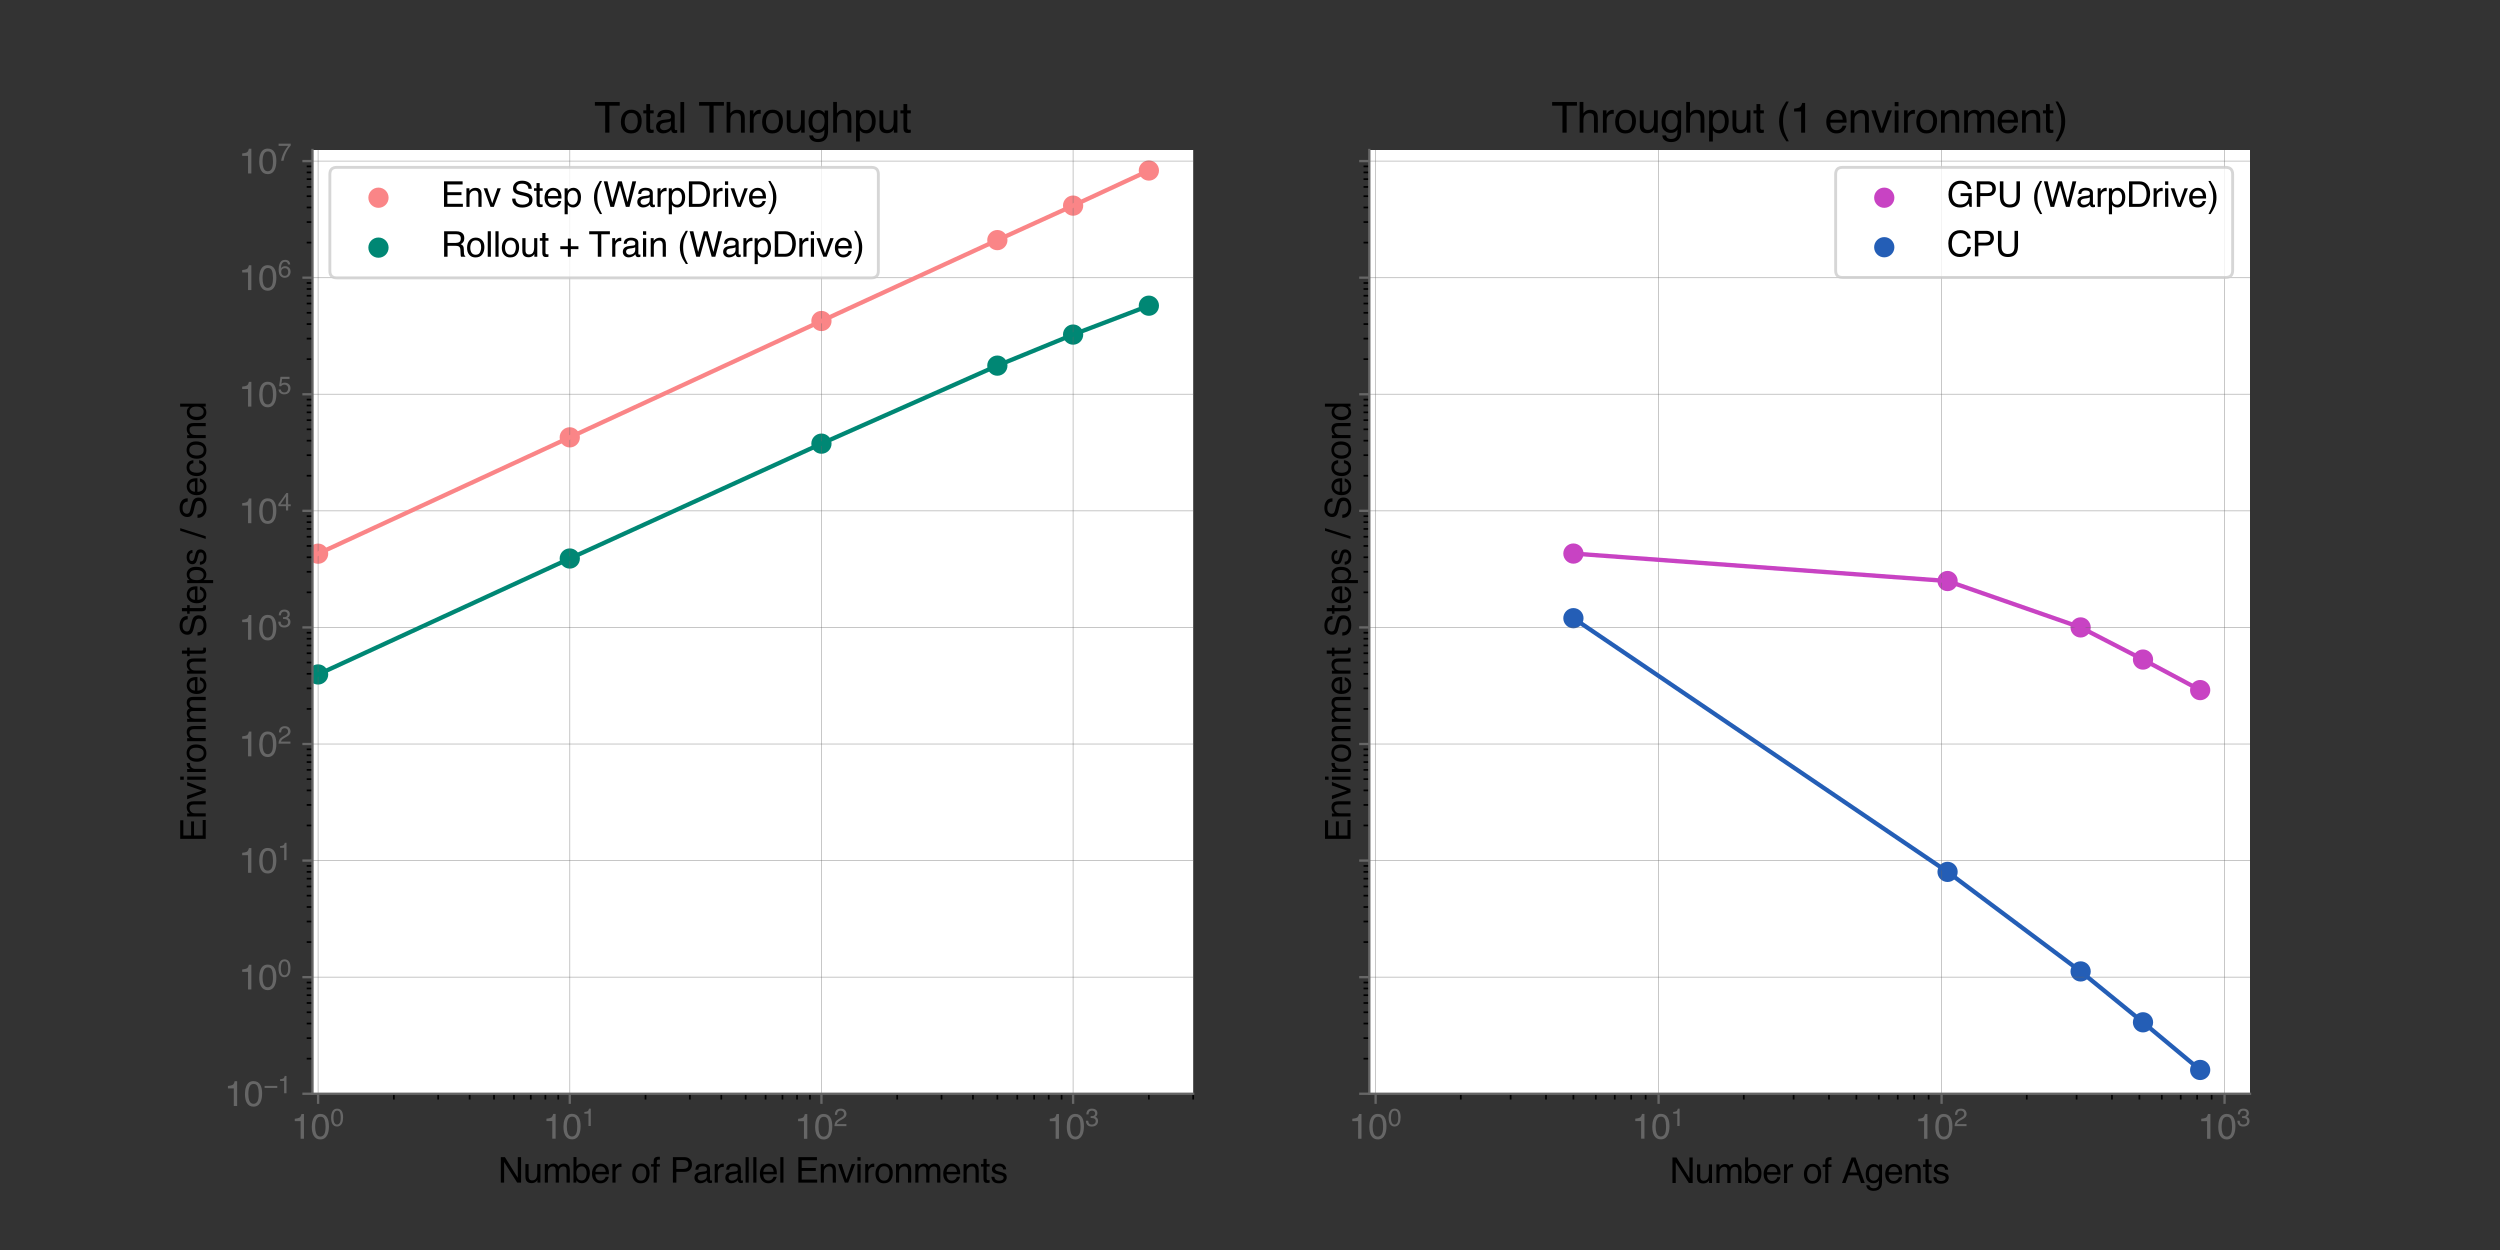 <?xml version="1.0" encoding="UTF-8" standalone="no"?> <svg xmlns="http://www.w3.org/2000/svg" xmlns:xlink="http://www.w3.org/1999/xlink" height="432pt" version="1.1" viewBox="0 0 864 432" width="864pt"><rect x="0" y="0" width="864" height="432" fill="#333333" stroke="none"/><defs><style type="text/css">*{stroke-linecap:butt;stroke-linejoin:round;}</style></defs><g id="figure_1"><g id="patch_1"><path d="M 0 432 L 864 432 L 864 0 L 0 0 z " style="fill:none;"></path></g><g id="axes_1"><g id="patch_2"><path d="M 108 378 L 412.364 378 L 412.364 51.84 L 108 51.84 z " style="fill:#ffffff;"></path></g><g id="PathCollection_1"><defs><path d="M 0 3 C 0.796 3 1.559 2.684 2.121 2.121 C 2.684 1.559 3 0.796 3 0 C 3 -0.796 2.684 -1.559 2.121 -2.121 C 1.559 -2.684 0.796 -3 0 -3 C -0.796 -3 -1.559 -2.684 -2.121 -2.121 C -2.684 -1.559 -3 -0.796 -3 0 C -3 0.796 -2.684 1.559 -2.121 2.121 C -1.559 2.684 -0.796 3 0 3 z " id="m53b925fd01" style="stroke:#fa8587;"></path></defs><g clip-path="url(#p6a7516ed1f)"><use style="fill:#fa8587;stroke:#fa8587;" x="109.938" xlink:href="#m53b925fd01" y="191.355"></use><use style="fill:#fa8587;stroke:#fa8587;" x="196.914" xlink:href="#m53b925fd01" y="151.146"></use><use style="fill:#fa8587;stroke:#fa8587;" x="283.89" xlink:href="#m53b925fd01" y="110.938"></use><use style="fill:#fa8587;stroke:#fa8587;" x="344.683" xlink:href="#m53b925fd01" y="82.983"></use><use style="fill:#fa8587;stroke:#fa8587;" x="370.866" xlink:href="#m53b925fd01" y="71.064"></use><use style="fill:#fa8587;stroke:#fa8587;" x="397.048" xlink:href="#m53b925fd01" y="58.935"></use></g></g><g id="PathCollection_2"><defs><path d="M 0 3 C 0.796 3 1.559 2.684 2.121 2.121 C 2.684 1.559 3 0.796 3 0 C 3 -0.796 2.684 -1.559 2.121 -2.121 C 1.559 -2.684 0.796 -3 0 -3 C -0.796 -3 -1.559 -2.684 -2.121 -2.121 C -2.684 -1.559 -3 -0.796 -3 0 C -3 0.796 -2.684 1.559 -2.121 2.121 C -1.559 2.684 -0.796 3 0 3 z " id="m801d8b6c00" style="stroke:#008774;"></path></defs><g clip-path="url(#p6a7516ed1f)"><use style="fill:#008774;stroke:#008774;" x="109.938" xlink:href="#m801d8b6c00" y="233.091"></use><use style="fill:#008774;stroke:#008774;" x="196.914" xlink:href="#m801d8b6c00" y="193.023"></use><use style="fill:#008774;stroke:#008774;" x="283.89" xlink:href="#m801d8b6c00" y="153.325"></use><use style="fill:#008774;stroke:#008774;" x="344.683" xlink:href="#m801d8b6c00" y="126.364"></use><use style="fill:#008774;stroke:#008774;" x="370.866" xlink:href="#m801d8b6c00" y="115.632"></use><use style="fill:#008774;stroke:#008774;" x="397.048" xlink:href="#m801d8b6c00" y="105.648"></use></g></g><g id="matplotlib.axis_1"><g id="xtick_1"><g id="line2d_1"><path clip-path="url(#p6a7516ed1f)" d="M 109.938 378 L 109.938 51.84 " style="fill:none;stroke:#666666;stroke-linecap:square;stroke-opacity:0.5;stroke-width:0.25;"></path></g><g id="line2d_2"><defs><path d="M 0 0 L 0 3.5 " id="md3e99f24b3" style="stroke:#666666;stroke-width:0.8;"></path></defs><g><use style="fill:#666666;stroke:#666666;stroke-width:0.8;" x="109.938" xlink:href="#md3e99f24b3" y="378"></use></g></g><g id="text_1"><g style="fill:#666666;" transform="translate(100.698 393.608)scale(0.12 -0.12)"><defs><path d="M 613 3169 L 613 3600 Q 1222 3659 1462 3798 Q 1703 3938 1822 4456 L 2266 4456 L 2266 0 L 1666 0 L 1666 3169 L 613 3169 z " id="Helvetica-31" transform="scale(0.016)"></path><path d="M 1731 4475 Q 2600 4475 2988 3759 Q 3288 3206 3288 2244 Q 3288 1331 3016 734 Q 2622 -122 1728 -122 Q 922 -122 528 578 Q 200 1163 200 2147 Q 200 2909 397 3456 Q 766 4475 1731 4475 z M 1725 391 Q 2163 391 2422 778 Q 2681 1166 2681 2222 Q 2681 2984 2493 3476 Q 2306 3969 1766 3969 Q 1269 3969 1039 3501 Q 809 3034 809 2125 Q 809 1441 956 1025 Q 1181 391 1725 391 z " id="Helvetica-30" transform="scale(0.016)"></path></defs><use transform="translate(0 0.447)" xlink:href="#Helvetica-31"></use><use transform="translate(55.615 0.447)" xlink:href="#Helvetica-30"></use><use transform="translate(112.146 37.055)scale(0.7)" xlink:href="#Helvetica-30"></use></g></g></g><g id="xtick_2"><g id="line2d_3"><path clip-path="url(#p6a7516ed1f)" d="M 196.914 378 L 196.914 51.84 " style="fill:none;stroke:#666666;stroke-linecap:square;stroke-opacity:0.5;stroke-width:0.25;"></path></g><g id="line2d_4"><g><use style="fill:#666666;stroke:#666666;stroke-width:0.8;" x="196.914" xlink:href="#md3e99f24b3" y="378"></use></g></g><g id="text_2"><g style="fill:#666666;" transform="translate(187.674 393.608)scale(0.12 -0.12)"><use transform="translate(0 0.655)" xlink:href="#Helvetica-31"></use><use transform="translate(55.615 0.655)" xlink:href="#Helvetica-30"></use><use transform="translate(112.146 37.263)scale(0.7)" xlink:href="#Helvetica-31"></use></g></g></g><g id="xtick_3"><g id="line2d_5"><path clip-path="url(#p6a7516ed1f)" d="M 283.89 378 L 283.89 51.84 " style="fill:none;stroke:#666666;stroke-linecap:square;stroke-opacity:0.5;stroke-width:0.25;"></path></g><g id="line2d_6"><g><use style="fill:#666666;stroke:#666666;stroke-width:0.8;" x="283.89" xlink:href="#md3e99f24b3" y="378"></use></g></g><g id="text_3"><g style="fill:#666666;" transform="translate(274.65 393.608)scale(0.12 -0.12)"><defs><path d="M 200 0 Q 231 578 439 1006 Q 647 1434 1250 1784 L 1850 2131 Q 2253 2366 2416 2531 Q 2672 2791 2672 3125 Q 2672 3516 2437 3745 Q 2203 3975 1813 3975 Q 1234 3975 1013 3538 Q 894 3303 881 2888 L 309 2888 Q 319 3472 525 3841 Q 891 4491 1816 4491 Q 2584 4491 2939 4075 Q 3294 3659 3294 3150 Q 3294 2613 2916 2231 Q 2697 2009 2131 1694 L 1703 1456 Q 1397 1288 1222 1134 Q 909 863 828 531 L 3272 531 L 3272 0 L 200 0 z " id="Helvetica-32" transform="scale(0.016)"></path></defs><use transform="translate(0 0.272)" xlink:href="#Helvetica-31"></use><use transform="translate(55.615 0.272)" xlink:href="#Helvetica-30"></use><use transform="translate(112.146 36.88)scale(0.7)" xlink:href="#Helvetica-32"></use></g></g></g><g id="xtick_4"><g id="line2d_7"><path clip-path="url(#p6a7516ed1f)" d="M 370.866 378 L 370.866 51.84 " style="fill:none;stroke:#666666;stroke-linecap:square;stroke-opacity:0.5;stroke-width:0.25;"></path></g><g id="line2d_8"><g><use style="fill:#666666;stroke:#666666;stroke-width:0.8;" x="370.866" xlink:href="#md3e99f24b3" y="378"></use></g></g><g id="text_4"><g style="fill:#666666;" transform="translate(361.626 393.608)scale(0.12 -0.12)"><defs><path d="M 1663 -122 Q 869 -122 511 314 Q 153 750 153 1375 L 741 1375 Q 778 941 903 744 Q 1122 391 1694 391 Q 2138 391 2406 628 Q 2675 866 2675 1241 Q 2675 1703 2392 1887 Q 2109 2072 1606 2072 Q 1550 2072 1492 2070 Q 1434 2069 1375 2066 L 1375 2563 Q 1463 2553 1522 2550 Q 1581 2547 1650 2547 Q 1966 2547 2169 2647 Q 2525 2822 2525 3272 Q 2525 3606 2287 3787 Q 2050 3969 1734 3969 Q 1172 3969 956 3594 Q 838 3388 822 3006 L 266 3006 Q 266 3506 466 3856 Q 809 4481 1675 4481 Q 2359 4481 2734 4176 Q 3109 3872 3109 3294 Q 3109 2881 2888 2625 Q 2750 2466 2531 2375 Q 2884 2278 3082 2001 Q 3281 1725 3281 1325 Q 3281 684 2859 281 Q 2438 -122 1663 -122 z " id="Helvetica-33" transform="scale(0.016)"></path></defs><use transform="translate(0 0.381)" xlink:href="#Helvetica-31"></use><use transform="translate(55.615 0.381)" xlink:href="#Helvetica-30"></use><use transform="translate(112.146 36.989)scale(0.7)" xlink:href="#Helvetica-33"></use></g></g></g><g id="xtick_5"><g id="line2d_9"><defs><path d="M 0 0 L 0 2 " id="m5cb8be37f2" style="stroke:#000000;stroke-width:0.6;"></path></defs><g><use style="stroke:#000000;stroke-width:0.6;" x="136.12" xlink:href="#m5cb8be37f2" y="378"></use></g></g></g><g id="xtick_6"><g id="line2d_10"><g><use style="stroke:#000000;stroke-width:0.6;" x="151.436" xlink:href="#m5cb8be37f2" y="378"></use></g></g></g><g id="xtick_7"><g id="line2d_11"><g><use style="stroke:#000000;stroke-width:0.6;" x="162.302" xlink:href="#m5cb8be37f2" y="378"></use></g></g></g><g id="xtick_8"><g id="line2d_12"><g><use style="stroke:#000000;stroke-width:0.6;" x="170.731" xlink:href="#m5cb8be37f2" y="378"></use></g></g></g><g id="xtick_9"><g id="line2d_13"><g><use style="stroke:#000000;stroke-width:0.6;" x="177.618" xlink:href="#m5cb8be37f2" y="378"></use></g></g></g><g id="xtick_10"><g id="line2d_14"><g><use style="stroke:#000000;stroke-width:0.6;" x="183.441" xlink:href="#m5cb8be37f2" y="378"></use></g></g></g><g id="xtick_11"><g id="line2d_15"><g><use style="stroke:#000000;stroke-width:0.6;" x="188.485" xlink:href="#m5cb8be37f2" y="378"></use></g></g></g><g id="xtick_12"><g id="line2d_16"><g><use style="stroke:#000000;stroke-width:0.6;" x="192.934" xlink:href="#m5cb8be37f2" y="378"></use></g></g></g><g id="xtick_13"><g id="line2d_17"><g><use style="stroke:#000000;stroke-width:0.6;" x="223.096" xlink:href="#m5cb8be37f2" y="378"></use></g></g></g><g id="xtick_14"><g id="line2d_18"><g><use style="stroke:#000000;stroke-width:0.6;" x="238.412" xlink:href="#m5cb8be37f2" y="378"></use></g></g></g><g id="xtick_15"><g id="line2d_19"><g><use style="stroke:#000000;stroke-width:0.6;" x="249.278" xlink:href="#m5cb8be37f2" y="378"></use></g></g></g><g id="xtick_16"><g id="line2d_20"><g><use style="stroke:#000000;stroke-width:0.6;" x="257.707" xlink:href="#m5cb8be37f2" y="378"></use></g></g></g><g id="xtick_17"><g id="line2d_21"><g><use style="stroke:#000000;stroke-width:0.6;" x="264.594" xlink:href="#m5cb8be37f2" y="378"></use></g></g></g><g id="xtick_18"><g id="line2d_22"><g><use style="stroke:#000000;stroke-width:0.6;" x="270.417" xlink:href="#m5cb8be37f2" y="378"></use></g></g></g><g id="xtick_19"><g id="line2d_23"><g><use style="stroke:#000000;stroke-width:0.6;" x="275.461" xlink:href="#m5cb8be37f2" y="378"></use></g></g></g><g id="xtick_20"><g id="line2d_24"><g><use style="stroke:#000000;stroke-width:0.6;" x="279.91" xlink:href="#m5cb8be37f2" y="378"></use></g></g></g><g id="xtick_21"><g id="line2d_25"><g><use style="stroke:#000000;stroke-width:0.6;" x="310.072" xlink:href="#m5cb8be37f2" y="378"></use></g></g></g><g id="xtick_22"><g id="line2d_26"><g><use style="stroke:#000000;stroke-width:0.6;" x="325.388" xlink:href="#m5cb8be37f2" y="378"></use></g></g></g><g id="xtick_23"><g id="line2d_27"><g><use style="stroke:#000000;stroke-width:0.6;" x="336.254" xlink:href="#m5cb8be37f2" y="378"></use></g></g></g><g id="xtick_24"><g id="line2d_28"><g><use style="stroke:#000000;stroke-width:0.6;" x="344.683" xlink:href="#m5cb8be37f2" y="378"></use></g></g></g><g id="xtick_25"><g id="line2d_29"><g><use style="stroke:#000000;stroke-width:0.6;" x="351.57" xlink:href="#m5cb8be37f2" y="378"></use></g></g></g><g id="xtick_26"><g id="line2d_30"><g><use style="stroke:#000000;stroke-width:0.6;" x="357.393" xlink:href="#m5cb8be37f2" y="378"></use></g></g></g><g id="xtick_27"><g id="line2d_31"><g><use style="stroke:#000000;stroke-width:0.6;" x="362.437" xlink:href="#m5cb8be37f2" y="378"></use></g></g></g><g id="xtick_28"><g id="line2d_32"><g><use style="stroke:#000000;stroke-width:0.6;" x="366.886" xlink:href="#m5cb8be37f2" y="378"></use></g></g></g><g id="xtick_29"><g id="line2d_33"><g><use style="stroke:#000000;stroke-width:0.6;" x="397.048" xlink:href="#m5cb8be37f2" y="378"></use></g></g></g><g id="xtick_30"><g id="line2d_34"><g><use style="stroke:#000000;stroke-width:0.6;" x="412.364" xlink:href="#m5cb8be37f2" y="378"></use></g></g></g><g id="text_5"><g transform="translate(172.15 408.717)scale(0.12 -0.12)"><defs><path d="M 488 4591 L 1222 4591 L 3541 872 L 3541 4591 L 4131 4591 L 4131 0 L 3434 0 L 1081 3716 L 1081 0 L 488 0 L 488 4591 z M 2269 4591 L 2269 4591 z " id="Helvetica-4e" transform="scale(0.016)"></path><path d="M 975 3347 L 975 1125 Q 975 869 1056 706 Q 1206 406 1616 406 Q 2203 406 2416 931 Q 2531 1213 2531 1703 L 2531 3347 L 3094 3347 L 3094 0 L 2563 0 L 2569 494 Q 2459 303 2297 172 Q 1975 -91 1516 -91 Q 800 -91 541 388 Q 400 644 400 1072 L 400 3347 L 975 3347 z M 1747 3428 L 1747 3428 z " id="Helvetica-75" transform="scale(0.016)"></path><path d="M 413 3347 L 969 3347 L 969 2872 Q 1169 3119 1331 3231 Q 1609 3422 1963 3422 Q 2363 3422 2606 3225 Q 2744 3113 2856 2894 Q 3044 3163 3297 3292 Q 3550 3422 3866 3422 Q 4541 3422 4784 2934 Q 4916 2672 4916 2228 L 4916 0 L 4331 0 L 4331 2325 Q 4331 2659 4164 2784 Q 3997 2909 3756 2909 Q 3425 2909 3186 2687 Q 2947 2466 2947 1947 L 2947 0 L 2375 0 L 2375 2184 Q 2375 2525 2294 2681 Q 2166 2916 1816 2916 Q 1497 2916 1236 2669 Q 975 2422 975 1775 L 975 0 L 413 0 L 413 3347 z " id="Helvetica-6d" transform="scale(0.016)"></path><path d="M 369 4606 L 916 4606 L 916 2941 Q 1100 3181 1356 3307 Q 1613 3434 1913 3434 Q 2538 3434 2927 3004 Q 3316 2575 3316 1738 Q 3316 944 2931 419 Q 2547 -106 1866 -106 Q 1484 -106 1222 78 Q 1066 188 888 428 L 888 0 L 369 0 L 369 4606 z M 1831 391 Q 2288 391 2514 753 Q 2741 1116 2741 1709 Q 2741 2238 2514 2584 Q 2288 2931 1847 2931 Q 1463 2931 1173 2647 Q 884 2363 884 1709 Q 884 1238 1003 944 Q 1225 391 1831 391 z " id="Helvetica-62" transform="scale(0.016)"></path><path d="M 1806 3422 Q 2163 3422 2497 3255 Q 2831 3088 3006 2822 Q 3175 2569 3231 2231 Q 3281 2000 3281 1494 L 828 1494 Q 844 984 1069 676 Q 1294 369 1766 369 Q 2206 369 2469 659 Q 2619 828 2681 1050 L 3234 1050 Q 3213 866 3089 639 Q 2966 413 2813 269 Q 2556 19 2178 -69 Q 1975 -119 1719 -119 Q 1094 -119 659 336 Q 225 791 225 1609 Q 225 2416 662 2919 Q 1100 3422 1806 3422 z M 2703 1941 Q 2669 2306 2544 2525 Q 2313 2931 1772 2931 Q 1384 2931 1121 2651 Q 859 2372 844 1941 L 2703 1941 z M 1753 3428 L 1753 3428 z " id="Helvetica-65" transform="scale(0.016)"></path><path d="M 428 3347 L 963 3347 L 963 2769 Q 1028 2938 1284 3180 Q 1541 3422 1875 3422 Q 1891 3422 1928 3419 Q 1966 3416 2056 3406 L 2056 2813 Q 2006 2822 1964 2825 Q 1922 2828 1872 2828 Q 1447 2828 1219 2554 Q 991 2281 991 1925 L 991 0 L 428 0 L 428 3347 z " id="Helvetica-72" transform="scale(0.016)"></path><path id="Helvetica-20" transform="scale(0.016)"></path><path d="M 1741 363 Q 2300 363 2508 786 Q 2716 1209 2716 1728 Q 2716 2197 2566 2491 Q 2328 2953 1747 2953 Q 1231 2953 997 2559 Q 763 2166 763 1609 Q 763 1075 997 719 Q 1231 363 1741 363 z M 1763 3444 Q 2409 3444 2856 3012 Q 3303 2581 3303 1744 Q 3303 934 2909 406 Q 2516 -122 1688 -122 Q 997 -122 590 345 Q 184 813 184 1600 Q 184 2444 612 2944 Q 1041 3444 1763 3444 z M 1744 3428 L 1744 3428 z " id="Helvetica-6f" transform="scale(0.016)"></path><path d="M 553 3856 Q 566 4206 675 4369 Q 872 4656 1434 4656 Q 1488 4656 1544 4653 Q 1600 4650 1672 4644 L 1672 4131 Q 1584 4138 1545 4139 Q 1506 4141 1472 4141 Q 1216 4141 1166 4008 Q 1116 3875 1116 3331 L 1672 3331 L 1672 2888 L 1109 2888 L 1109 0 L 553 0 L 553 2888 L 88 2888 L 88 3331 L 553 3331 L 553 3856 z " id="Helvetica-66" transform="scale(0.016)"></path><path d="M 547 4591 L 2613 4591 Q 3225 4591 3600 4245 Q 3975 3900 3975 3275 Q 3975 2738 3640 2339 Q 3306 1941 2613 1941 L 1169 1941 L 1169 0 L 547 0 L 547 4591 z M 3347 3272 Q 3347 3778 2972 3959 Q 2766 4056 2406 4056 L 1169 4056 L 1169 2466 L 2406 2466 Q 2825 2466 3086 2644 Q 3347 2822 3347 3272 z " id="Helvetica-50" transform="scale(0.016)"></path><path d="M 844 891 Q 844 647 1022 506 Q 1200 366 1444 366 Q 1741 366 2019 503 Q 2488 731 2488 1250 L 2488 1703 Q 2384 1638 2221 1594 Q 2059 1550 1903 1531 L 1563 1488 Q 1256 1447 1103 1359 Q 844 1213 844 891 z M 2206 2028 Q 2400 2053 2466 2191 Q 2503 2266 2503 2406 Q 2503 2694 2298 2823 Q 2094 2953 1713 2953 Q 1272 2953 1088 2716 Q 984 2584 953 2325 L 428 2325 Q 444 2944 830 3186 Q 1216 3428 1725 3428 Q 2316 3428 2684 3203 Q 3050 2978 3050 2503 L 3050 575 Q 3050 488 3086 434 Q 3122 381 3238 381 Q 3275 381 3322 386 Q 3369 391 3422 400 L 3422 -16 Q 3291 -53 3222 -62 Q 3153 -72 3034 -72 Q 2744 -72 2613 134 Q 2544 244 2516 444 Q 2344 219 2022 53 Q 1700 -113 1313 -113 Q 847 -113 551 170 Q 256 453 256 878 Q 256 1344 547 1600 Q 838 1856 1309 1916 L 2206 2028 z M 1741 3428 L 1741 3428 z " id="Helvetica-61" transform="scale(0.016)"></path><path d="M 428 4591 L 991 4591 L 991 0 L 428 0 L 428 4591 z " id="Helvetica-6c" transform="scale(0.016)"></path><path d="M 547 4591 L 3894 4591 L 3894 4028 L 1153 4028 L 1153 2634 L 3688 2634 L 3688 2103 L 1153 2103 L 1153 547 L 3941 547 L 3941 0 L 547 0 L 547 4591 z M 2244 4591 L 2244 4591 z " id="Helvetica-45" transform="scale(0.016)"></path><path d="M 413 3347 L 947 3347 L 947 2872 Q 1184 3166 1450 3294 Q 1716 3422 2041 3422 Q 2753 3422 3003 2925 Q 3141 2653 3141 2147 L 3141 0 L 2569 0 L 2569 2109 Q 2569 2416 2478 2603 Q 2328 2916 1934 2916 Q 1734 2916 1606 2875 Q 1375 2806 1200 2600 Q 1059 2434 1017 2257 Q 975 2081 975 1753 L 975 0 L 413 0 L 413 3347 z M 1734 3428 L 1734 3428 z " id="Helvetica-6e" transform="scale(0.016)"></path><path d="M 688 3347 L 1581 622 L 2516 3347 L 3131 3347 L 1869 0 L 1269 0 L 34 3347 L 688 3347 z " id="Helvetica-76" transform="scale(0.016)"></path><path d="M 413 3331 L 984 3331 L 984 0 L 413 0 L 413 3331 z M 413 4591 L 984 4591 L 984 3953 L 413 3953 L 413 4591 z " id="Helvetica-69" transform="scale(0.016)"></path><path d="M 525 4281 L 1094 4281 L 1094 3347 L 1628 3347 L 1628 2888 L 1094 2888 L 1094 703 Q 1094 528 1213 469 Q 1278 434 1431 434 Q 1472 434 1519 436 Q 1566 438 1628 444 L 1628 0 Q 1531 -28 1426 -40 Q 1322 -53 1200 -53 Q 806 -53 665 148 Q 525 350 525 672 L 525 2888 L 72 2888 L 72 3347 L 525 3347 L 525 4281 z " id="Helvetica-74" transform="scale(0.016)"></path><path d="M 747 1050 Q 772 769 888 619 Q 1100 347 1625 347 Q 1938 347 2175 483 Q 2413 619 2413 903 Q 2413 1119 2222 1231 Q 2100 1300 1741 1391 L 1294 1503 Q 866 1609 663 1741 Q 300 1969 300 2372 Q 300 2847 642 3140 Q 984 3434 1563 3434 Q 2319 3434 2653 2991 Q 2863 2709 2856 2384 L 2325 2384 Q 2309 2575 2191 2731 Q 1997 2953 1519 2953 Q 1200 2953 1036 2831 Q 872 2709 872 2509 Q 872 2291 1088 2159 Q 1213 2081 1456 2022 L 1828 1931 Q 2434 1784 2641 1647 Q 2969 1431 2969 969 Q 2969 522 2630 197 Q 2291 -128 1597 -128 Q 850 -128 539 211 Q 228 550 206 1050 L 747 1050 z M 1578 3428 L 1578 3428 z " id="Helvetica-73" transform="scale(0.016)"></path></defs><use xlink:href="#Helvetica-4e"></use><use x="72.217" xlink:href="#Helvetica-75"></use><use x="127.832" xlink:href="#Helvetica-6d"></use><use x="211.133" xlink:href="#Helvetica-62"></use><use x="266.748" xlink:href="#Helvetica-65"></use><use x="322.363" xlink:href="#Helvetica-72"></use><use x="355.664" xlink:href="#Helvetica-20"></use><use x="383.447" xlink:href="#Helvetica-6f"></use><use x="439.062" xlink:href="#Helvetica-66"></use><use x="466.846" xlink:href="#Helvetica-20"></use><use x="494.629" xlink:href="#Helvetica-50"></use><use x="561.328" xlink:href="#Helvetica-61"></use><use x="616.943" xlink:href="#Helvetica-72"></use><use x="650.244" xlink:href="#Helvetica-61"></use><use x="705.859" xlink:href="#Helvetica-6c"></use><use x="728.076" xlink:href="#Helvetica-6c"></use><use x="750.293" xlink:href="#Helvetica-65"></use><use x="805.908" xlink:href="#Helvetica-6c"></use><use x="828.125" xlink:href="#Helvetica-20"></use><use x="855.908" xlink:href="#Helvetica-45"></use><use x="922.607" xlink:href="#Helvetica-6e"></use><use x="978.223" xlink:href="#Helvetica-76"></use><use x="1028.223" xlink:href="#Helvetica-69"></use><use x="1050.439" xlink:href="#Helvetica-72"></use><use x="1083.74" xlink:href="#Helvetica-6f"></use><use x="1139.355" xlink:href="#Helvetica-6e"></use><use x="1194.971" xlink:href="#Helvetica-6d"></use><use x="1278.271" xlink:href="#Helvetica-65"></use><use x="1333.887" xlink:href="#Helvetica-6e"></use><use x="1389.502" xlink:href="#Helvetica-74"></use><use x="1417.285" xlink:href="#Helvetica-73"></use></g></g></g><g id="matplotlib.axis_2"><g id="ytick_1"><g id="line2d_35"><path clip-path="url(#p6a7516ed1f)" d="M 108 378 L 412.364 378 " style="fill:none;stroke:#666666;stroke-linecap:square;stroke-opacity:0.5;stroke-width:0.25;"></path></g><g id="line2d_36"><defs><path d="M 0 0 L -3.5 0 " id="m3af10c8753" style="stroke:#666666;stroke-width:0.8;"></path></defs><g><use style="fill:#666666;stroke:#666666;stroke-width:0.8;" x="108" xlink:href="#m3af10c8753" y="378"></use></g></g><g id="text_6"><g style="fill:#666666;" transform="translate(77.6 382.304)scale(0.12 -0.12)"><defs><path d="M 3547 1894 L 3547 1369 L 288 1369 L 288 1894 L 3547 1894 z " id="Helvetica-2212" transform="scale(0.016)"></path></defs><use transform="translate(0 0.655)" xlink:href="#Helvetica-31"></use><use transform="translate(55.615 0.655)" xlink:href="#Helvetica-30"></use><use transform="translate(112.146 37.263)scale(0.7)" xlink:href="#Helvetica-2212"></use><use transform="translate(153.025 37.263)scale(0.7)" xlink:href="#Helvetica-31"></use></g></g></g><g id="ytick_2"><g id="line2d_37"><path clip-path="url(#p6a7516ed1f)" d="M 108 337.709 L 412.364 337.709 " style="fill:none;stroke:#666666;stroke-linecap:square;stroke-opacity:0.5;stroke-width:0.25;"></path></g><g id="line2d_38"><g><use style="fill:#666666;stroke:#666666;stroke-width:0.8;" x="108" xlink:href="#m3af10c8753" y="337.709"></use></g></g><g id="text_7"><g style="fill:#666666;" transform="translate(82.52 342.013)scale(0.12 -0.12)"><use transform="translate(0 0.447)" xlink:href="#Helvetica-31"></use><use transform="translate(55.615 0.447)" xlink:href="#Helvetica-30"></use><use transform="translate(112.146 37.055)scale(0.7)" xlink:href="#Helvetica-30"></use></g></g></g><g id="ytick_3"><g id="line2d_39"><path clip-path="url(#p6a7516ed1f)" d="M 108 297.419 L 412.364 297.419 " style="fill:none;stroke:#666666;stroke-linecap:square;stroke-opacity:0.5;stroke-width:0.25;"></path></g><g id="line2d_40"><g><use style="fill:#666666;stroke:#666666;stroke-width:0.8;" x="108" xlink:href="#m3af10c8753" y="297.419"></use></g></g><g id="text_8"><g style="fill:#666666;" transform="translate(82.52 301.723)scale(0.12 -0.12)"><use transform="translate(0 0.655)" xlink:href="#Helvetica-31"></use><use transform="translate(55.615 0.655)" xlink:href="#Helvetica-30"></use><use transform="translate(112.146 37.263)scale(0.7)" xlink:href="#Helvetica-31"></use></g></g></g><g id="ytick_4"><g id="line2d_41"><path clip-path="url(#p6a7516ed1f)" d="M 108 257.128 L 412.364 257.128 " style="fill:none;stroke:#666666;stroke-linecap:square;stroke-opacity:0.5;stroke-width:0.25;"></path></g><g id="line2d_42"><g><use style="fill:#666666;stroke:#666666;stroke-width:0.8;" x="108" xlink:href="#m3af10c8753" y="257.128"></use></g></g><g id="text_9"><g style="fill:#666666;" transform="translate(82.52 261.432)scale(0.12 -0.12)"><use transform="translate(0 0.272)" xlink:href="#Helvetica-31"></use><use transform="translate(55.615 0.272)" xlink:href="#Helvetica-30"></use><use transform="translate(112.146 36.88)scale(0.7)" xlink:href="#Helvetica-32"></use></g></g></g><g id="ytick_5"><g id="line2d_43"><path clip-path="url(#p6a7516ed1f)" d="M 108 216.837 L 412.364 216.837 " style="fill:none;stroke:#666666;stroke-linecap:square;stroke-opacity:0.5;stroke-width:0.25;"></path></g><g id="line2d_44"><g><use style="fill:#666666;stroke:#666666;stroke-width:0.8;" x="108" xlink:href="#m3af10c8753" y="216.837"></use></g></g><g id="text_10"><g style="fill:#666666;" transform="translate(82.52 221.141)scale(0.12 -0.12)"><use transform="translate(0 0.381)" xlink:href="#Helvetica-31"></use><use transform="translate(55.615 0.381)" xlink:href="#Helvetica-30"></use><use transform="translate(112.146 36.989)scale(0.7)" xlink:href="#Helvetica-33"></use></g></g></g><g id="ytick_6"><g id="line2d_45"><path clip-path="url(#p6a7516ed1f)" d="M 108 176.547 L 412.364 176.547 " style="fill:none;stroke:#666666;stroke-linecap:square;stroke-opacity:0.5;stroke-width:0.25;"></path></g><g id="line2d_46"><g><use style="fill:#666666;stroke:#666666;stroke-width:0.8;" x="108" xlink:href="#m3af10c8753" y="176.547"></use></g></g><g id="text_11"><g style="fill:#666666;" transform="translate(82.52 180.851)scale(0.12 -0.12)"><defs><path d="M 2116 1584 L 2116 3613 L 681 1584 L 2116 1584 z M 2125 0 L 2125 1094 L 163 1094 L 163 1644 L 2213 4488 L 2688 4488 L 2688 1584 L 3347 1584 L 3347 1094 L 2688 1094 L 2688 0 L 2125 0 z " id="Helvetica-34" transform="scale(0.016)"></path></defs><use transform="translate(0 0.305)" xlink:href="#Helvetica-31"></use><use transform="translate(55.615 0.305)" xlink:href="#Helvetica-30"></use><use transform="translate(112.146 36.913)scale(0.7)" xlink:href="#Helvetica-34"></use></g></g></g><g id="ytick_7"><g id="line2d_47"><path clip-path="url(#p6a7516ed1f)" d="M 108 136.256 L 412.364 136.256 " style="fill:none;stroke:#666666;stroke-linecap:square;stroke-opacity:0.5;stroke-width:0.25;"></path></g><g id="line2d_48"><g><use style="fill:#666666;stroke:#666666;stroke-width:0.8;" x="108" xlink:href="#m3af10c8753" y="136.256"></use></g></g><g id="text_12"><g style="fill:#666666;" transform="translate(82.52 140.56)scale(0.12 -0.12)"><defs><path d="M 791 1141 Q 847 659 1238 475 Q 1438 381 1700 381 Q 2200 381 2440 700 Q 2681 1019 2681 1406 Q 2681 1875 2395 2131 Q 2109 2388 1709 2388 Q 1419 2388 1211 2275 Q 1003 2163 856 1963 L 369 1991 L 709 4400 L 3034 4400 L 3034 3856 L 1131 3856 L 941 2613 Q 1097 2731 1238 2791 Q 1488 2894 1816 2894 Q 2431 2894 2859 2497 Q 3288 2100 3288 1491 Q 3288 856 2895 371 Q 2503 -113 1644 -113 Q 1097 -113 676 195 Q 256 503 206 1141 L 791 1141 z " id="Helvetica-35" transform="scale(0.016)"></path></defs><use transform="translate(0 0.267)" xlink:href="#Helvetica-31"></use><use transform="translate(55.615 0.267)" xlink:href="#Helvetica-30"></use><use transform="translate(112.146 36.875)scale(0.7)" xlink:href="#Helvetica-35"></use></g></g></g><g id="ytick_8"><g id="line2d_49"><path clip-path="url(#p6a7516ed1f)" d="M 108 95.965 L 412.364 95.965 " style="fill:none;stroke:#666666;stroke-linecap:square;stroke-opacity:0.5;stroke-width:0.25;"></path></g><g id="line2d_50"><g><use style="fill:#666666;stroke:#666666;stroke-width:0.8;" x="108" xlink:href="#m3af10c8753" y="95.965"></use></g></g><g id="text_13"><g style="fill:#666666;" transform="translate(82.52 100.269)scale(0.12 -0.12)"><defs><path d="M 1872 4494 Q 2622 4494 2917 4105 Q 3213 3716 3213 3303 L 2656 3303 Q 2606 3569 2497 3719 Q 2294 4000 1881 4000 Q 1409 4000 1131 3564 Q 853 3128 822 2316 Q 1016 2600 1309 2741 Q 1578 2866 1909 2866 Q 2472 2866 2890 2506 Q 3309 2147 3309 1434 Q 3309 825 2912 354 Q 2516 -116 1781 -116 Q 1153 -116 697 361 Q 241 838 241 1966 Q 241 2800 444 3381 Q 834 4494 1872 4494 z M 1831 384 Q 2275 384 2495 682 Q 2716 981 2716 1388 Q 2716 1731 2519 2042 Q 2322 2353 1803 2353 Q 1441 2353 1167 2112 Q 894 1872 894 1388 Q 894 963 1142 673 Q 1391 384 1831 384 z " id="Helvetica-36" transform="scale(0.016)"></path></defs><use transform="translate(0 0.239)" xlink:href="#Helvetica-31"></use><use transform="translate(55.615 0.239)" xlink:href="#Helvetica-30"></use><use transform="translate(112.146 36.847)scale(0.7)" xlink:href="#Helvetica-36"></use></g></g></g><g id="ytick_9"><g id="line2d_51"><path clip-path="url(#p6a7516ed1f)" d="M 108 55.674 L 412.364 55.674 " style="fill:none;stroke:#666666;stroke-linecap:square;stroke-opacity:0.5;stroke-width:0.25;"></path></g><g id="line2d_52"><g><use style="fill:#666666;stroke:#666666;stroke-width:0.8;" x="108" xlink:href="#m3af10c8753" y="55.674"></use></g></g><g id="text_14"><g style="fill:#666666;" transform="translate(82.52 59.979)scale(0.12 -0.12)"><defs><path d="M 3347 4400 L 3347 3909 Q 3131 3700 2773 3181 Q 2416 2663 2141 2063 Q 1869 1478 1728 997 Q 1638 688 1494 0 L 872 0 Q 1084 1281 1809 2550 Q 2238 3294 2709 3834 L 234 3834 L 234 4400 L 3347 4400 z " id="Helvetica-37" transform="scale(0.016)"></path></defs><use transform="translate(0 0.267)" xlink:href="#Helvetica-31"></use><use transform="translate(55.615 0.267)" xlink:href="#Helvetica-30"></use><use transform="translate(112.146 36.875)scale(0.7)" xlink:href="#Helvetica-37"></use></g></g></g><g id="ytick_10"><g id="line2d_53"><defs><path d="M 0 0 L -2 0 " id="m633fdb2d5b" style="stroke:#000000;stroke-width:0.6;"></path></defs><g><use style="stroke:#000000;stroke-width:0.6;" x="108" xlink:href="#m633fdb2d5b" y="365.871"></use></g></g></g><g id="ytick_11"><g id="line2d_54"><g><use style="stroke:#000000;stroke-width:0.6;" x="108" xlink:href="#m633fdb2d5b" y="358.776"></use></g></g></g><g id="ytick_12"><g id="line2d_55"><g><use style="stroke:#000000;stroke-width:0.6;" x="108" xlink:href="#m633fdb2d5b" y="353.743"></use></g></g></g><g id="ytick_13"><g id="line2d_56"><g><use style="stroke:#000000;stroke-width:0.6;" x="108" xlink:href="#m633fdb2d5b" y="349.838"></use></g></g></g><g id="ytick_14"><g id="line2d_57"><g><use style="stroke:#000000;stroke-width:0.6;" x="108" xlink:href="#m633fdb2d5b" y="346.648"></use></g></g></g><g id="ytick_15"><g id="line2d_58"><g><use style="stroke:#000000;stroke-width:0.6;" x="108" xlink:href="#m633fdb2d5b" y="343.95"></use></g></g></g><g id="ytick_16"><g id="line2d_59"><g><use style="stroke:#000000;stroke-width:0.6;" x="108" xlink:href="#m633fdb2d5b" y="341.614"></use></g></g></g><g id="ytick_17"><g id="line2d_60"><g><use style="stroke:#000000;stroke-width:0.6;" x="108" xlink:href="#m633fdb2d5b" y="339.553"></use></g></g></g><g id="ytick_18"><g id="line2d_61"><g><use style="stroke:#000000;stroke-width:0.6;" x="108" xlink:href="#m633fdb2d5b" y="325.581"></use></g></g></g><g id="ytick_19"><g id="line2d_62"><g><use style="stroke:#000000;stroke-width:0.6;" x="108" xlink:href="#m633fdb2d5b" y="318.486"></use></g></g></g><g id="ytick_20"><g id="line2d_63"><g><use style="stroke:#000000;stroke-width:0.6;" x="108" xlink:href="#m633fdb2d5b" y="313.452"></use></g></g></g><g id="ytick_21"><g id="line2d_64"><g><use style="stroke:#000000;stroke-width:0.6;" x="108" xlink:href="#m633fdb2d5b" y="309.547"></use></g></g></g><g id="ytick_22"><g id="line2d_65"><g><use style="stroke:#000000;stroke-width:0.6;" x="108" xlink:href="#m633fdb2d5b" y="306.357"></use></g></g></g><g id="ytick_23"><g id="line2d_66"><g><use style="stroke:#000000;stroke-width:0.6;" x="108" xlink:href="#m633fdb2d5b" y="303.66"></use></g></g></g><g id="ytick_24"><g id="line2d_67"><g><use style="stroke:#000000;stroke-width:0.6;" x="108" xlink:href="#m633fdb2d5b" y="301.323"></use></g></g></g><g id="ytick_25"><g id="line2d_68"><g><use style="stroke:#000000;stroke-width:0.6;" x="108" xlink:href="#m633fdb2d5b" y="299.262"></use></g></g></g><g id="ytick_26"><g id="line2d_69"><g><use style="stroke:#000000;stroke-width:0.6;" x="108" xlink:href="#m633fdb2d5b" y="285.29"></use></g></g></g><g id="ytick_27"><g id="line2d_70"><g><use style="stroke:#000000;stroke-width:0.6;" x="108" xlink:href="#m633fdb2d5b" y="278.195"></use></g></g></g><g id="ytick_28"><g id="line2d_71"><g><use style="stroke:#000000;stroke-width:0.6;" x="108" xlink:href="#m633fdb2d5b" y="273.161"></use></g></g></g><g id="ytick_29"><g id="line2d_72"><g><use style="stroke:#000000;stroke-width:0.6;" x="108" xlink:href="#m633fdb2d5b" y="269.257"></use></g></g></g><g id="ytick_30"><g id="line2d_73"><g><use style="stroke:#000000;stroke-width:0.6;" x="108" xlink:href="#m633fdb2d5b" y="266.066"></use></g></g></g><g id="ytick_31"><g id="line2d_74"><g><use style="stroke:#000000;stroke-width:0.6;" x="108" xlink:href="#m633fdb2d5b" y="263.369"></use></g></g></g><g id="ytick_32"><g id="line2d_75"><g><use style="stroke:#000000;stroke-width:0.6;" x="108" xlink:href="#m633fdb2d5b" y="261.032"></use></g></g></g><g id="ytick_33"><g id="line2d_76"><g><use style="stroke:#000000;stroke-width:0.6;" x="108" xlink:href="#m633fdb2d5b" y="258.972"></use></g></g></g><g id="ytick_34"><g id="line2d_77"><g><use style="stroke:#000000;stroke-width:0.6;" x="108" xlink:href="#m633fdb2d5b" y="244.999"></use></g></g></g><g id="ytick_35"><g id="line2d_78"><g><use style="stroke:#000000;stroke-width:0.6;" x="108" xlink:href="#m633fdb2d5b" y="237.904"></use></g></g></g><g id="ytick_36"><g id="line2d_79"><g><use style="stroke:#000000;stroke-width:0.6;" x="108" xlink:href="#m633fdb2d5b" y="232.87"></use></g></g></g><g id="ytick_37"><g id="line2d_80"><g><use style="stroke:#000000;stroke-width:0.6;" x="108" xlink:href="#m633fdb2d5b" y="228.966"></use></g></g></g><g id="ytick_38"><g id="line2d_81"><g><use style="stroke:#000000;stroke-width:0.6;" x="108" xlink:href="#m633fdb2d5b" y="225.776"></use></g></g></g><g id="ytick_39"><g id="line2d_82"><g><use style="stroke:#000000;stroke-width:0.6;" x="108" xlink:href="#m633fdb2d5b" y="223.078"></use></g></g></g><g id="ytick_40"><g id="line2d_83"><g><use style="stroke:#000000;stroke-width:0.6;" x="108" xlink:href="#m633fdb2d5b" y="220.742"></use></g></g></g><g id="ytick_41"><g id="line2d_84"><g><use style="stroke:#000000;stroke-width:0.6;" x="108" xlink:href="#m633fdb2d5b" y="218.681"></use></g></g></g><g id="ytick_42"><g id="line2d_85"><g><use style="stroke:#000000;stroke-width:0.6;" x="108" xlink:href="#m633fdb2d5b" y="204.709"></use></g></g></g><g id="ytick_43"><g id="line2d_86"><g><use style="stroke:#000000;stroke-width:0.6;" x="108" xlink:href="#m633fdb2d5b" y="197.614"></use></g></g></g><g id="ytick_44"><g id="line2d_87"><g><use style="stroke:#000000;stroke-width:0.6;" x="108" xlink:href="#m633fdb2d5b" y="192.58"></use></g></g></g><g id="ytick_45"><g id="line2d_88"><g><use style="stroke:#000000;stroke-width:0.6;" x="108" xlink:href="#m633fdb2d5b" y="188.675"></use></g></g></g><g id="ytick_46"><g id="line2d_89"><g><use style="stroke:#000000;stroke-width:0.6;" x="108" xlink:href="#m633fdb2d5b" y="185.485"></use></g></g></g><g id="ytick_47"><g id="line2d_90"><g><use style="stroke:#000000;stroke-width:0.6;" x="108" xlink:href="#m633fdb2d5b" y="182.788"></use></g></g></g><g id="ytick_48"><g id="line2d_91"><g><use style="stroke:#000000;stroke-width:0.6;" x="108" xlink:href="#m633fdb2d5b" y="180.451"></use></g></g></g><g id="ytick_49"><g id="line2d_92"><g><use style="stroke:#000000;stroke-width:0.6;" x="108" xlink:href="#m633fdb2d5b" y="178.39"></use></g></g></g><g id="ytick_50"><g id="line2d_93"><g><use style="stroke:#000000;stroke-width:0.6;" x="108" xlink:href="#m633fdb2d5b" y="164.418"></use></g></g></g><g id="ytick_51"><g id="line2d_94"><g><use style="stroke:#000000;stroke-width:0.6;" x="108" xlink:href="#m633fdb2d5b" y="157.323"></use></g></g></g><g id="ytick_52"><g id="line2d_95"><g><use style="stroke:#000000;stroke-width:0.6;" x="108" xlink:href="#m633fdb2d5b" y="152.289"></use></g></g></g><g id="ytick_53"><g id="line2d_96"><g><use style="stroke:#000000;stroke-width:0.6;" x="108" xlink:href="#m633fdb2d5b" y="148.385"></use></g></g></g><g id="ytick_54"><g id="line2d_97"><g><use style="stroke:#000000;stroke-width:0.6;" x="108" xlink:href="#m633fdb2d5b" y="145.194"></use></g></g></g><g id="ytick_55"><g id="line2d_98"><g><use style="stroke:#000000;stroke-width:0.6;" x="108" xlink:href="#m633fdb2d5b" y="142.497"></use></g></g></g><g id="ytick_56"><g id="line2d_99"><g><use style="stroke:#000000;stroke-width:0.6;" x="108" xlink:href="#m633fdb2d5b" y="140.16"></use></g></g></g><g id="ytick_57"><g id="line2d_100"><g><use style="stroke:#000000;stroke-width:0.6;" x="108" xlink:href="#m633fdb2d5b" y="138.099"></use></g></g></g><g id="ytick_58"><g id="line2d_101"><g><use style="stroke:#000000;stroke-width:0.6;" x="108" xlink:href="#m633fdb2d5b" y="124.127"></use></g></g></g><g id="ytick_59"><g id="line2d_102"><g><use style="stroke:#000000;stroke-width:0.6;" x="108" xlink:href="#m633fdb2d5b" y="117.032"></use></g></g></g><g id="ytick_60"><g id="line2d_103"><g><use style="stroke:#000000;stroke-width:0.6;" x="108" xlink:href="#m633fdb2d5b" y="111.998"></use></g></g></g><g id="ytick_61"><g id="line2d_104"><g><use style="stroke:#000000;stroke-width:0.6;" x="108" xlink:href="#m633fdb2d5b" y="108.094"></use></g></g></g><g id="ytick_62"><g id="line2d_105"><g><use style="stroke:#000000;stroke-width:0.6;" x="108" xlink:href="#m633fdb2d5b" y="104.904"></use></g></g></g><g id="ytick_63"><g id="line2d_106"><g><use style="stroke:#000000;stroke-width:0.6;" x="108" xlink:href="#m633fdb2d5b" y="102.206"></use></g></g></g><g id="ytick_64"><g id="line2d_107"><g><use style="stroke:#000000;stroke-width:0.6;" x="108" xlink:href="#m633fdb2d5b" y="99.87"></use></g></g></g><g id="ytick_65"><g id="line2d_108"><g><use style="stroke:#000000;stroke-width:0.6;" x="108" xlink:href="#m633fdb2d5b" y="97.809"></use></g></g></g><g id="ytick_66"><g id="line2d_109"><g><use style="stroke:#000000;stroke-width:0.6;" x="108" xlink:href="#m633fdb2d5b" y="83.836"></use></g></g></g><g id="ytick_67"><g id="line2d_110"><g><use style="stroke:#000000;stroke-width:0.6;" x="108" xlink:href="#m633fdb2d5b" y="76.742"></use></g></g></g><g id="ytick_68"><g id="line2d_111"><g><use style="stroke:#000000;stroke-width:0.6;" x="108" xlink:href="#m633fdb2d5b" y="71.708"></use></g></g></g><g id="ytick_69"><g id="line2d_112"><g><use style="stroke:#000000;stroke-width:0.6;" x="108" xlink:href="#m633fdb2d5b" y="67.803"></use></g></g></g><g id="ytick_70"><g id="line2d_113"><g><use style="stroke:#000000;stroke-width:0.6;" x="108" xlink:href="#m633fdb2d5b" y="64.613"></use></g></g></g><g id="ytick_71"><g id="line2d_114"><g><use style="stroke:#000000;stroke-width:0.6;" x="108" xlink:href="#m633fdb2d5b" y="61.916"></use></g></g></g><g id="ytick_72"><g id="line2d_115"><g><use style="stroke:#000000;stroke-width:0.6;" x="108" xlink:href="#m633fdb2d5b" y="59.579"></use></g></g></g><g id="ytick_73"><g id="line2d_116"><g><use style="stroke:#000000;stroke-width:0.6;" x="108" xlink:href="#m633fdb2d5b" y="57.518"></use></g></g></g><g id="text_15"><g transform="translate(71.099 290.959)rotate(-90)scale(0.12 -0.12)"><defs><path d="M 894 1481 Q 916 1091 1078 847 Q 1388 391 2169 391 Q 2519 391 2806 491 Q 3363 684 3363 1184 Q 3363 1559 3128 1719 Q 2891 1875 2384 1991 L 1763 2131 Q 1153 2269 900 2434 Q 463 2722 463 3294 Q 463 3913 891 4309 Q 1319 4706 2103 4706 Q 2825 4706 3329 4357 Q 3834 4009 3834 3244 L 3250 3244 Q 3203 3613 3050 3809 Q 2766 4169 2084 4169 Q 1534 4169 1293 3937 Q 1053 3706 1053 3400 Q 1053 3063 1334 2906 Q 1519 2806 2169 2656 L 2813 2509 Q 3278 2403 3531 2219 Q 3969 1897 3969 1284 Q 3969 522 3414 194 Q 2859 -134 2125 -134 Q 1269 -134 784 303 Q 300 738 309 1481 L 894 1481 z M 2150 4716 L 2150 4716 z " id="Helvetica-53" transform="scale(0.016)"></path><path d="M 1825 378 Q 2219 378 2480 708 Q 2741 1038 2741 1694 Q 2741 2094 2625 2381 Q 2406 2934 1825 2934 Q 1241 2934 1025 2350 Q 909 2038 909 1556 Q 909 1169 1025 897 Q 1244 378 1825 378 z M 369 3331 L 916 3331 L 916 2888 Q 1084 3116 1284 3241 Q 1569 3428 1953 3428 Q 2522 3428 2919 2992 Q 3316 2556 3316 1747 Q 3316 653 2744 184 Q 2381 -113 1900 -113 Q 1522 -113 1266 53 Q 1116 147 931 375 L 931 -1334 L 369 -1334 L 369 3331 z " id="Helvetica-70" transform="scale(0.016)"></path><path d="M 1456 4591 L 1931 4591 L 475 0 L 0 0 L 1456 4591 z " id="Helvetica-2f" transform="scale(0.016)"></path><path d="M 1703 3444 Q 2269 3444 2623 3169 Q 2978 2894 3050 2222 L 2503 2222 Q 2453 2531 2275 2736 Q 2097 2941 1703 2941 Q 1166 2941 934 2416 Q 784 2075 784 1575 Q 784 1072 996 728 Q 1209 384 1666 384 Q 2016 384 2220 598 Q 2425 813 2503 1184 L 3050 1184 Q 2956 519 2581 211 Q 2206 -97 1622 -97 Q 966 -97 575 383 Q 184 863 184 1581 Q 184 2463 612 2953 Q 1041 3444 1703 3444 z M 1616 3428 L 1616 3428 z " id="Helvetica-63" transform="scale(0.016)"></path><path d="M 769 1634 Q 769 1097 997 734 Q 1225 372 1728 372 Q 2119 372 2370 708 Q 2622 1044 2622 1672 Q 2622 2306 2362 2611 Q 2103 2916 1722 2916 Q 1297 2916 1033 2591 Q 769 2266 769 1634 z M 1616 3406 Q 2000 3406 2259 3244 Q 2409 3150 2600 2916 L 2600 4606 L 3141 4606 L 3141 0 L 2634 0 L 2634 466 Q 2438 156 2169 18 Q 1900 -119 1553 -119 Q 994 -119 584 351 Q 175 822 175 1603 Q 175 2334 548 2870 Q 922 3406 1616 3406 z " id="Helvetica-64" transform="scale(0.016)"></path></defs><use xlink:href="#Helvetica-45"></use><use x="66.699" xlink:href="#Helvetica-6e"></use><use x="122.314" xlink:href="#Helvetica-76"></use><use x="172.314" xlink:href="#Helvetica-69"></use><use x="194.531" xlink:href="#Helvetica-72"></use><use x="227.832" xlink:href="#Helvetica-6f"></use><use x="283.447" xlink:href="#Helvetica-6e"></use><use x="339.062" xlink:href="#Helvetica-6d"></use><use x="422.363" xlink:href="#Helvetica-65"></use><use x="477.979" xlink:href="#Helvetica-6e"></use><use x="533.594" xlink:href="#Helvetica-74"></use><use x="561.377" xlink:href="#Helvetica-20"></use><use x="589.16" xlink:href="#Helvetica-53"></use><use x="655.859" xlink:href="#Helvetica-74"></use><use x="683.643" xlink:href="#Helvetica-65"></use><use x="739.258" xlink:href="#Helvetica-70"></use><use x="794.873" xlink:href="#Helvetica-73"></use><use x="844.873" xlink:href="#Helvetica-20"></use><use x="872.656" xlink:href="#Helvetica-2f"></use><use x="900.439" xlink:href="#Helvetica-20"></use><use x="928.223" xlink:href="#Helvetica-53"></use><use x="994.922" xlink:href="#Helvetica-65"></use><use x="1050.537" xlink:href="#Helvetica-63"></use><use x="1100.537" xlink:href="#Helvetica-6f"></use><use x="1156.152" xlink:href="#Helvetica-6e"></use><use x="1211.768" xlink:href="#Helvetica-64"></use></g></g></g><g id="line2d_117"><path clip-path="url(#p6a7516ed1f)" d="M 109.938 191.355 L 196.914 151.146 L 283.89 110.938 L 344.683 82.983 L 370.866 71.064 L 397.048 58.935 " style="fill:none;stroke:#fa8587;stroke-linecap:square;stroke-width:1.5;"></path></g><g id="line2d_118"><path clip-path="url(#p6a7516ed1f)" d="M 109.938 233.091 L 196.914 193.023 L 283.89 153.325 L 344.683 126.364 L 370.866 115.632 L 397.048 105.648 " style="fill:none;stroke:#008774;stroke-linecap:square;stroke-width:1.5;"></path></g><g id="patch_3"><path d="M 108 378 L 108 51.84 " style="fill:none;stroke:#666666;stroke-linecap:square;stroke-linejoin:miter;stroke-width:0.8;"></path></g><g id="patch_4"><path d="M 108 378 L 412.364 378 " style="fill:none;stroke:#666666;stroke-linecap:square;stroke-linejoin:miter;stroke-width:0.8;"></path></g><g id="text_16"><g transform="translate(205.354 45.84)scale(0.144 -0.144)"><defs><path d="M 3828 4591 L 3828 4044 L 2281 4044 L 2281 0 L 1650 0 L 1650 4044 L 103 4044 L 103 4591 L 3828 4591 z " id="Helvetica-54" transform="scale(0.016)"></path><path d="M 413 4606 L 975 4606 L 975 2894 Q 1175 3147 1334 3250 Q 1606 3428 2013 3428 Q 2741 3428 3000 2919 Q 3141 2641 3141 2147 L 3141 0 L 2563 0 L 2563 2109 Q 2563 2478 2469 2650 Q 2316 2925 1894 2925 Q 1544 2925 1259 2684 Q 975 2444 975 1775 L 975 0 L 413 0 L 413 4606 z " id="Helvetica-68" transform="scale(0.016)"></path><path d="M 1594 3406 Q 1988 3406 2281 3213 Q 2441 3103 2606 2894 L 2606 3316 L 3125 3316 L 3125 272 Q 3125 -366 2938 -734 Q 2588 -1416 1616 -1416 Q 1075 -1416 706 -1173 Q 338 -931 294 -416 L 866 -416 Q 906 -641 1028 -763 Q 1219 -950 1628 -950 Q 2275 -950 2475 -494 Q 2594 -225 2584 466 Q 2416 209 2178 84 Q 1941 -41 1550 -41 Q 1006 -41 598 345 Q 191 731 191 1622 Q 191 2463 602 2934 Q 1013 3406 1594 3406 z M 2606 1688 Q 2606 2309 2350 2609 Q 2094 2909 1697 2909 Q 1103 2909 884 2353 Q 769 2056 769 1575 Q 769 1009 998 714 Q 1228 419 1616 419 Q 2222 419 2469 966 Q 2606 1275 2606 1688 z M 1659 3428 L 1659 3428 z " id="Helvetica-67" transform="scale(0.016)"></path></defs><use xlink:href="#Helvetica-54"></use><use x="61.084" xlink:href="#Helvetica-6f"></use><use x="116.699" xlink:href="#Helvetica-74"></use><use x="144.482" xlink:href="#Helvetica-61"></use><use x="200.098" xlink:href="#Helvetica-6c"></use><use x="222.314" xlink:href="#Helvetica-20"></use><use x="250.098" xlink:href="#Helvetica-54"></use><use x="311.182" xlink:href="#Helvetica-68"></use><use x="366.797" xlink:href="#Helvetica-72"></use><use x="400.098" xlink:href="#Helvetica-6f"></use><use x="455.713" xlink:href="#Helvetica-75"></use><use x="511.328" xlink:href="#Helvetica-67"></use><use x="566.943" xlink:href="#Helvetica-68"></use><use x="622.559" xlink:href="#Helvetica-70"></use><use x="678.174" xlink:href="#Helvetica-75"></use><use x="733.789" xlink:href="#Helvetica-74"></use></g></g><g id="legend_1"><g id="patch_5"><path d="M 116.4 96.034 L 301.161 96.034 Q 303.561 96.034 303.561 93.634 L 303.561 60.24 Q 303.561 57.84 301.161 57.84 L 116.4 57.84 Q 114 57.84 114 60.24 L 114 93.634 Q 114 96.034 116.4 96.034 z " style="fill:#ffffff;opacity:0.8;stroke:#cccccc;stroke-linejoin:miter;"></path></g><g id="PathCollection_3"><g><use style="fill:#fa8587;stroke:#fa8587;" x="130.8" xlink:href="#m53b925fd01" y="68.332"></use></g></g><g id="text_17"><g transform="translate(152.4 71.483)scale(0.12 -0.12)"><defs><path d="M 1894 4666 Q 1403 3713 1256 3263 Q 1034 2578 1034 1681 Q 1034 775 1288 25 Q 1444 -438 1903 -1306 L 1525 -1306 Q 1069 -594 959 -397 Q 850 -200 722 138 Q 547 600 478 1125 Q 444 1397 444 1644 Q 444 2569 734 3291 Q 919 3750 1503 4666 L 1894 4666 z " id="Helvetica-28" transform="scale(0.016)"></path><path d="M 791 4591 L 1656 856 L 2694 4591 L 3369 4591 L 4406 856 L 5272 4591 L 5953 4591 L 4747 0 L 4094 0 L 3034 3806 L 1969 0 L 1316 0 L 116 4591 L 791 4591 z " id="Helvetica-57" transform="scale(0.016)"></path><path d="M 2250 531 Q 2566 531 2769 597 Q 3131 719 3363 1066 Q 3547 1344 3628 1778 Q 3675 2038 3675 2259 Q 3675 3113 3336 3584 Q 2997 4056 2244 4056 L 1141 4056 L 1141 531 L 2250 531 z M 516 4591 L 2375 4591 Q 3322 4591 3844 3919 Q 4309 3313 4309 2366 Q 4309 1634 4034 1044 Q 3550 0 2369 0 L 516 0 L 516 4591 z " id="Helvetica-44" transform="scale(0.016)"></path><path d="M 222 -1306 Q 719 -338 863 106 Q 1081 778 1081 1681 Q 1081 2584 828 3334 Q 672 3797 213 4666 L 591 4666 Q 1072 3897 1173 3717 Q 1275 3538 1394 3222 Q 1544 2831 1608 2450 Q 1672 2069 1672 1716 Q 1672 791 1378 66 Q 1194 -400 613 -1306 L 222 -1306 z " id="Helvetica-29" transform="scale(0.016)"></path></defs><use xlink:href="#Helvetica-45"></use><use x="66.699" xlink:href="#Helvetica-6e"></use><use x="122.314" xlink:href="#Helvetica-76"></use><use x="172.314" xlink:href="#Helvetica-20"></use><use x="200.098" xlink:href="#Helvetica-53"></use><use x="266.797" xlink:href="#Helvetica-74"></use><use x="294.58" xlink:href="#Helvetica-65"></use><use x="350.195" xlink:href="#Helvetica-70"></use><use x="405.811" xlink:href="#Helvetica-20"></use><use x="433.594" xlink:href="#Helvetica-28"></use><use x="466.895" xlink:href="#Helvetica-57"></use><use x="561.279" xlink:href="#Helvetica-61"></use><use x="616.895" xlink:href="#Helvetica-72"></use><use x="650.195" xlink:href="#Helvetica-70"></use><use x="705.811" xlink:href="#Helvetica-44"></use><use x="778.027" xlink:href="#Helvetica-72"></use><use x="811.328" xlink:href="#Helvetica-69"></use><use x="833.545" xlink:href="#Helvetica-76"></use><use x="883.545" xlink:href="#Helvetica-65"></use><use x="939.16" xlink:href="#Helvetica-29"></use></g></g><g id="PathCollection_4"><g><use style="fill:#008774;stroke:#008774;" x="130.8" xlink:href="#m801d8b6c00" y="85.582"></use></g></g><g id="text_18"><g transform="translate(152.4 88.733)scale(0.12 -0.12)"><defs><path d="M 2622 2488 Q 3059 2488 3314 2663 Q 3569 2838 3569 3294 Q 3569 3784 3213 3963 Q 3022 4056 2703 4056 L 1184 4056 L 1184 2488 L 2622 2488 z M 563 4591 L 2688 4591 Q 3213 4591 3553 4438 Q 4200 4144 4200 3353 Q 4200 2941 4029 2678 Q 3859 2416 3553 2256 Q 3822 2147 3958 1969 Q 4094 1791 4109 1391 L 4131 775 Q 4141 513 4175 384 Q 4231 166 4375 103 L 4375 0 L 3613 0 Q 3581 59 3562 153 Q 3544 247 3531 516 L 3494 1281 Q 3472 1731 3159 1884 Q 2981 1969 2600 1969 L 1184 1969 L 1184 0 L 563 0 L 563 4591 z " id="Helvetica-52" transform="scale(0.016)"></path><path d="M 288 1369 L 288 1894 L 1650 1894 L 1650 3266 L 2184 3266 L 2184 1894 L 3547 1894 L 3547 1369 L 2184 1369 L 2184 0 L 1650 0 L 1650 1369 L 288 1369 z " id="Helvetica-2b" transform="scale(0.016)"></path></defs><use xlink:href="#Helvetica-52"></use><use x="72.217" xlink:href="#Helvetica-6f"></use><use x="127.832" xlink:href="#Helvetica-6c"></use><use x="150.049" xlink:href="#Helvetica-6c"></use><use x="172.266" xlink:href="#Helvetica-6f"></use><use x="227.881" xlink:href="#Helvetica-75"></use><use x="283.496" xlink:href="#Helvetica-74"></use><use x="311.279" xlink:href="#Helvetica-20"></use><use x="339.062" xlink:href="#Helvetica-2b"></use><use x="397.461" xlink:href="#Helvetica-20"></use><use x="425.244" xlink:href="#Helvetica-54"></use><use x="486.328" xlink:href="#Helvetica-72"></use><use x="519.629" xlink:href="#Helvetica-61"></use><use x="575.244" xlink:href="#Helvetica-69"></use><use x="597.461" xlink:href="#Helvetica-6e"></use><use x="653.076" xlink:href="#Helvetica-20"></use><use x="680.859" xlink:href="#Helvetica-28"></use><use x="714.16" xlink:href="#Helvetica-57"></use><use x="808.545" xlink:href="#Helvetica-61"></use><use x="864.16" xlink:href="#Helvetica-72"></use><use x="897.461" xlink:href="#Helvetica-70"></use><use x="953.076" xlink:href="#Helvetica-44"></use><use x="1025.293" xlink:href="#Helvetica-72"></use><use x="1058.594" xlink:href="#Helvetica-69"></use><use x="1080.811" xlink:href="#Helvetica-76"></use><use x="1130.811" xlink:href="#Helvetica-65"></use><use x="1186.426" xlink:href="#Helvetica-29"></use></g></g></g></g><g id="axes_2"><g id="patch_6"><path d="M 473.236 378 L 777.6 378 L 777.6 51.84 L 473.236 51.84 z " style="fill:#ffffff;"></path></g><g id="PathCollection_5"><defs><path d="M 0 3 C 0.796 3 1.559 2.684 2.121 2.121 C 2.684 1.559 3 0.796 3 0 C 3 -0.796 2.684 -1.559 2.121 -2.121 C 1.559 -2.684 0.796 -3 0 -3 C -0.796 -3 -1.559 -2.684 -2.121 -2.121 C -2.684 -1.559 -3 -0.796 -3 0 C -3 0.796 -2.684 1.559 -2.121 2.121 C -1.559 2.684 -0.796 3 0 3 z " id="ma3dd7d84ec" style="stroke:#c843c3;"></path></defs><g clip-path="url(#p212d9a5585)"><use style="fill:#c843c3;stroke:#c843c3;" x="543.772" xlink:href="#ma3dd7d84ec" y="191.314"></use><use style="fill:#c843c3;stroke:#c843c3;" x="673.082" xlink:href="#ma3dd7d84ec" y="200.804"></use><use style="fill:#c843c3;stroke:#c843c3;" x="719.064" xlink:href="#ma3dd7d84ec" y="216.837"></use><use style="fill:#c843c3;stroke:#c843c3;" x="740.623" xlink:href="#ma3dd7d84ec" y="227.946"></use><use style="fill:#c843c3;stroke:#c843c3;" x="760.379" xlink:href="#ma3dd7d84ec" y="238.498"></use></g></g><g id="PathCollection_6"><defs><path d="M 0 3 C 0.796 3 1.559 2.684 2.121 2.121 C 2.684 1.559 3 0.796 3 0 C 3 -0.796 2.684 -1.559 2.121 -2.121 C 1.559 -2.684 0.796 -3 0 -3 C -0.796 -3 -1.559 -2.684 -2.121 -2.121 C -2.684 -1.559 -3 -0.796 -3 0 C -3 0.796 -2.684 1.559 -2.121 2.121 C -1.559 2.684 -0.796 3 0 3 z " id="ma172e170ce" style="stroke:#245eb6;"></path></defs><g clip-path="url(#p212d9a5585)"><use style="fill:#245eb6;stroke:#245eb6;" x="543.772" xlink:href="#ma172e170ce" y="213.647"></use><use style="fill:#245eb6;stroke:#245eb6;" x="673.082" xlink:href="#ma172e170ce" y="301.323"></use><use style="fill:#245eb6;stroke:#245eb6;" x="719.064" xlink:href="#ma172e170ce" y="335.726"></use><use style="fill:#245eb6;stroke:#245eb6;" x="740.623" xlink:href="#ma172e170ce" y="353.311"></use><use style="fill:#245eb6;stroke:#245eb6;" x="760.379" xlink:href="#ma172e170ce" y="369.776"></use></g></g><g id="matplotlib.axis_3"><g id="xtick_31"><g id="line2d_119"><path clip-path="url(#p212d9a5585)" d="M 475.415 378 L 475.415 51.84 " style="fill:none;stroke:#666666;stroke-linecap:square;stroke-opacity:0.5;stroke-width:0.25;"></path></g><g id="line2d_120"><g><use style="fill:#666666;stroke:#666666;stroke-width:0.8;" x="475.415" xlink:href="#md3e99f24b3" y="378"></use></g></g><g id="text_19"><g style="fill:#666666;" transform="translate(466.175 393.608)scale(0.12 -0.12)"><use transform="translate(0 0.447)" xlink:href="#Helvetica-31"></use><use transform="translate(55.615 0.447)" xlink:href="#Helvetica-30"></use><use transform="translate(112.146 37.055)scale(0.7)" xlink:href="#Helvetica-30"></use></g></g></g><g id="xtick_32"><g id="line2d_121"><path clip-path="url(#p212d9a5585)" d="M 573.212 378 L 573.212 51.84 " style="fill:none;stroke:#666666;stroke-linecap:square;stroke-opacity:0.5;stroke-width:0.25;"></path></g><g id="line2d_122"><g><use style="fill:#666666;stroke:#666666;stroke-width:0.8;" x="573.212" xlink:href="#md3e99f24b3" y="378"></use></g></g><g id="text_20"><g style="fill:#666666;" transform="translate(563.972 393.608)scale(0.12 -0.12)"><use transform="translate(0 0.655)" xlink:href="#Helvetica-31"></use><use transform="translate(55.615 0.655)" xlink:href="#Helvetica-30"></use><use transform="translate(112.146 37.263)scale(0.7)" xlink:href="#Helvetica-31"></use></g></g></g><g id="xtick_33"><g id="line2d_123"><path clip-path="url(#p212d9a5585)" d="M 671.01 378 L 671.01 51.84 " style="fill:none;stroke:#666666;stroke-linecap:square;stroke-opacity:0.5;stroke-width:0.25;"></path></g><g id="line2d_124"><g><use style="fill:#666666;stroke:#666666;stroke-width:0.8;" x="671.01" xlink:href="#md3e99f24b3" y="378"></use></g></g><g id="text_21"><g style="fill:#666666;" transform="translate(661.77 393.608)scale(0.12 -0.12)"><use transform="translate(0 0.272)" xlink:href="#Helvetica-31"></use><use transform="translate(55.615 0.272)" xlink:href="#Helvetica-30"></use><use transform="translate(112.146 36.88)scale(0.7)" xlink:href="#Helvetica-32"></use></g></g></g><g id="xtick_34"><g id="line2d_125"><path clip-path="url(#p212d9a5585)" d="M 768.808 378 L 768.808 51.84 " style="fill:none;stroke:#666666;stroke-linecap:square;stroke-opacity:0.5;stroke-width:0.25;"></path></g><g id="line2d_126"><g><use style="fill:#666666;stroke:#666666;stroke-width:0.8;" x="768.808" xlink:href="#md3e99f24b3" y="378"></use></g></g><g id="text_22"><g style="fill:#666666;" transform="translate(759.568 393.608)scale(0.12 -0.12)"><use transform="translate(0 0.381)" xlink:href="#Helvetica-31"></use><use transform="translate(55.615 0.381)" xlink:href="#Helvetica-30"></use><use transform="translate(112.146 36.989)scale(0.7)" xlink:href="#Helvetica-33"></use></g></g></g><g id="xtick_35"><g id="line2d_127"><g><use style="stroke:#000000;stroke-width:0.6;" x="504.855" xlink:href="#m5cb8be37f2" y="378"></use></g></g></g><g id="xtick_36"><g id="line2d_128"><g><use style="stroke:#000000;stroke-width:0.6;" x="522.076" xlink:href="#m5cb8be37f2" y="378"></use></g></g></g><g id="xtick_37"><g id="line2d_129"><g><use style="stroke:#000000;stroke-width:0.6;" x="534.295" xlink:href="#m5cb8be37f2" y="378"></use></g></g></g><g id="xtick_38"><g id="line2d_130"><g><use style="stroke:#000000;stroke-width:0.6;" x="543.772" xlink:href="#m5cb8be37f2" y="378"></use></g></g></g><g id="xtick_39"><g id="line2d_131"><g><use style="stroke:#000000;stroke-width:0.6;" x="551.516" xlink:href="#m5cb8be37f2" y="378"></use></g></g></g><g id="xtick_40"><g id="line2d_132"><g><use style="stroke:#000000;stroke-width:0.6;" x="558.063" xlink:href="#m5cb8be37f2" y="378"></use></g></g></g><g id="xtick_41"><g id="line2d_133"><g><use style="stroke:#000000;stroke-width:0.6;" x="563.735" xlink:href="#m5cb8be37f2" y="378"></use></g></g></g><g id="xtick_42"><g id="line2d_134"><g><use style="stroke:#000000;stroke-width:0.6;" x="568.737" xlink:href="#m5cb8be37f2" y="378"></use></g></g></g><g id="xtick_43"><g id="line2d_135"><g><use style="stroke:#000000;stroke-width:0.6;" x="602.652" xlink:href="#m5cb8be37f2" y="378"></use></g></g></g><g id="xtick_44"><g id="line2d_136"><g><use style="stroke:#000000;stroke-width:0.6;" x="619.874" xlink:href="#m5cb8be37f2" y="378"></use></g></g></g><g id="xtick_45"><g id="line2d_137"><g><use style="stroke:#000000;stroke-width:0.6;" x="632.092" xlink:href="#m5cb8be37f2" y="378"></use></g></g></g><g id="xtick_46"><g id="line2d_138"><g><use style="stroke:#000000;stroke-width:0.6;" x="641.57" xlink:href="#m5cb8be37f2" y="378"></use></g></g></g><g id="xtick_47"><g id="line2d_139"><g><use style="stroke:#000000;stroke-width:0.6;" x="649.314" xlink:href="#m5cb8be37f2" y="378"></use></g></g></g><g id="xtick_48"><g id="line2d_140"><g><use style="stroke:#000000;stroke-width:0.6;" x="655.861" xlink:href="#m5cb8be37f2" y="378"></use></g></g></g><g id="xtick_49"><g id="line2d_141"><g><use style="stroke:#000000;stroke-width:0.6;" x="661.532" xlink:href="#m5cb8be37f2" y="378"></use></g></g></g><g id="xtick_50"><g id="line2d_142"><g><use style="stroke:#000000;stroke-width:0.6;" x="666.535" xlink:href="#m5cb8be37f2" y="378"></use></g></g></g><g id="xtick_51"><g id="line2d_143"><g><use style="stroke:#000000;stroke-width:0.6;" x="700.45" xlink:href="#m5cb8be37f2" y="378"></use></g></g></g><g id="xtick_52"><g id="line2d_144"><g><use style="stroke:#000000;stroke-width:0.6;" x="717.671" xlink:href="#m5cb8be37f2" y="378"></use></g></g></g><g id="xtick_53"><g id="line2d_145"><g><use style="stroke:#000000;stroke-width:0.6;" x="729.89" xlink:href="#m5cb8be37f2" y="378"></use></g></g></g><g id="xtick_54"><g id="line2d_146"><g><use style="stroke:#000000;stroke-width:0.6;" x="739.368" xlink:href="#m5cb8be37f2" y="378"></use></g></g></g><g id="xtick_55"><g id="line2d_147"><g><use style="stroke:#000000;stroke-width:0.6;" x="747.111" xlink:href="#m5cb8be37f2" y="378"></use></g></g></g><g id="xtick_56"><g id="line2d_148"><g><use style="stroke:#000000;stroke-width:0.6;" x="753.658" xlink:href="#m5cb8be37f2" y="378"></use></g></g></g><g id="xtick_57"><g id="line2d_149"><g><use style="stroke:#000000;stroke-width:0.6;" x="759.33" xlink:href="#m5cb8be37f2" y="378"></use></g></g></g><g id="xtick_58"><g id="line2d_150"><g><use style="stroke:#000000;stroke-width:0.6;" x="764.333" xlink:href="#m5cb8be37f2" y="378"></use></g></g></g><g id="text_23"><g transform="translate(577.064 408.839)scale(0.12 -0.12)"><defs><path d="M 2844 1881 L 2147 3909 L 1406 1881 L 2844 1881 z M 1822 4591 L 2525 4591 L 4191 0 L 3509 0 L 3044 1375 L 1228 1375 L 731 0 L 94 0 L 1822 4591 z " id="Helvetica-41" transform="scale(0.016)"></path></defs><use xlink:href="#Helvetica-4e"></use><use x="72.217" xlink:href="#Helvetica-75"></use><use x="127.832" xlink:href="#Helvetica-6d"></use><use x="211.133" xlink:href="#Helvetica-62"></use><use x="266.748" xlink:href="#Helvetica-65"></use><use x="322.363" xlink:href="#Helvetica-72"></use><use x="355.664" xlink:href="#Helvetica-20"></use><use x="383.447" xlink:href="#Helvetica-6f"></use><use x="439.062" xlink:href="#Helvetica-66"></use><use x="466.846" xlink:href="#Helvetica-20"></use><use x="494.629" xlink:href="#Helvetica-41"></use><use x="561.328" xlink:href="#Helvetica-67"></use><use x="616.943" xlink:href="#Helvetica-65"></use><use x="672.559" xlink:href="#Helvetica-6e"></use><use x="728.174" xlink:href="#Helvetica-74"></use><use x="755.957" xlink:href="#Helvetica-73"></use></g></g></g><g id="matplotlib.axis_4"><g id="ytick_74"><g id="line2d_151"><path clip-path="url(#p212d9a5585)" d="M 473.236 378 L 777.6 378 " style="fill:none;stroke:#666666;stroke-linecap:square;stroke-opacity:0.5;stroke-width:0.25;"></path></g><g id="line2d_152"><g><use style="fill:#666666;stroke:#666666;stroke-width:0.8;" x="473.236" xlink:href="#m3af10c8753" y="378"></use></g></g></g><g id="ytick_75"><g id="line2d_153"><path clip-path="url(#p212d9a5585)" d="M 473.236 337.709 L 777.6 337.709 " style="fill:none;stroke:#666666;stroke-linecap:square;stroke-opacity:0.5;stroke-width:0.25;"></path></g><g id="line2d_154"><g><use style="fill:#666666;stroke:#666666;stroke-width:0.8;" x="473.236" xlink:href="#m3af10c8753" y="337.709"></use></g></g></g><g id="ytick_76"><g id="line2d_155"><path clip-path="url(#p212d9a5585)" d="M 473.236 297.419 L 777.6 297.419 " style="fill:none;stroke:#666666;stroke-linecap:square;stroke-opacity:0.5;stroke-width:0.25;"></path></g><g id="line2d_156"><g><use style="fill:#666666;stroke:#666666;stroke-width:0.8;" x="473.236" xlink:href="#m3af10c8753" y="297.419"></use></g></g></g><g id="ytick_77"><g id="line2d_157"><path clip-path="url(#p212d9a5585)" d="M 473.236 257.128 L 777.6 257.128 " style="fill:none;stroke:#666666;stroke-linecap:square;stroke-opacity:0.5;stroke-width:0.25;"></path></g><g id="line2d_158"><g><use style="fill:#666666;stroke:#666666;stroke-width:0.8;" x="473.236" xlink:href="#m3af10c8753" y="257.128"></use></g></g></g><g id="ytick_78"><g id="line2d_159"><path clip-path="url(#p212d9a5585)" d="M 473.236 216.837 L 777.6 216.837 " style="fill:none;stroke:#666666;stroke-linecap:square;stroke-opacity:0.5;stroke-width:0.25;"></path></g><g id="line2d_160"><g><use style="fill:#666666;stroke:#666666;stroke-width:0.8;" x="473.236" xlink:href="#m3af10c8753" y="216.837"></use></g></g></g><g id="ytick_79"><g id="line2d_161"><path clip-path="url(#p212d9a5585)" d="M 473.236 176.547 L 777.6 176.547 " style="fill:none;stroke:#666666;stroke-linecap:square;stroke-opacity:0.5;stroke-width:0.25;"></path></g><g id="line2d_162"><g><use style="fill:#666666;stroke:#666666;stroke-width:0.8;" x="473.236" xlink:href="#m3af10c8753" y="176.547"></use></g></g></g><g id="ytick_80"><g id="line2d_163"><path clip-path="url(#p212d9a5585)" d="M 473.236 136.256 L 777.6 136.256 " style="fill:none;stroke:#666666;stroke-linecap:square;stroke-opacity:0.5;stroke-width:0.25;"></path></g><g id="line2d_164"><g><use style="fill:#666666;stroke:#666666;stroke-width:0.8;" x="473.236" xlink:href="#m3af10c8753" y="136.256"></use></g></g></g><g id="ytick_81"><g id="line2d_165"><path clip-path="url(#p212d9a5585)" d="M 473.236 95.965 L 777.6 95.965 " style="fill:none;stroke:#666666;stroke-linecap:square;stroke-opacity:0.5;stroke-width:0.25;"></path></g><g id="line2d_166"><g><use style="fill:#666666;stroke:#666666;stroke-width:0.8;" x="473.236" xlink:href="#m3af10c8753" y="95.965"></use></g></g></g><g id="ytick_82"><g id="line2d_167"><path clip-path="url(#p212d9a5585)" d="M 473.236 55.674 L 777.6 55.674 " style="fill:none;stroke:#666666;stroke-linecap:square;stroke-opacity:0.5;stroke-width:0.25;"></path></g><g id="line2d_168"><g><use style="fill:#666666;stroke:#666666;stroke-width:0.8;" x="473.236" xlink:href="#m3af10c8753" y="55.674"></use></g></g></g><g id="ytick_83"><g id="line2d_169"><g><use style="stroke:#000000;stroke-width:0.6;" x="473.236" xlink:href="#m633fdb2d5b" y="365.871"></use></g></g></g><g id="ytick_84"><g id="line2d_170"><g><use style="stroke:#000000;stroke-width:0.6;" x="473.236" xlink:href="#m633fdb2d5b" y="358.776"></use></g></g></g><g id="ytick_85"><g id="line2d_171"><g><use style="stroke:#000000;stroke-width:0.6;" x="473.236" xlink:href="#m633fdb2d5b" y="353.743"></use></g></g></g><g id="ytick_86"><g id="line2d_172"><g><use style="stroke:#000000;stroke-width:0.6;" x="473.236" xlink:href="#m633fdb2d5b" y="349.838"></use></g></g></g><g id="ytick_87"><g id="line2d_173"><g><use style="stroke:#000000;stroke-width:0.6;" x="473.236" xlink:href="#m633fdb2d5b" y="346.648"></use></g></g></g><g id="ytick_88"><g id="line2d_174"><g><use style="stroke:#000000;stroke-width:0.6;" x="473.236" xlink:href="#m633fdb2d5b" y="343.95"></use></g></g></g><g id="ytick_89"><g id="line2d_175"><g><use style="stroke:#000000;stroke-width:0.6;" x="473.236" xlink:href="#m633fdb2d5b" y="341.614"></use></g></g></g><g id="ytick_90"><g id="line2d_176"><g><use style="stroke:#000000;stroke-width:0.6;" x="473.236" xlink:href="#m633fdb2d5b" y="339.553"></use></g></g></g><g id="ytick_91"><g id="line2d_177"><g><use style="stroke:#000000;stroke-width:0.6;" x="473.236" xlink:href="#m633fdb2d5b" y="325.581"></use></g></g></g><g id="ytick_92"><g id="line2d_178"><g><use style="stroke:#000000;stroke-width:0.6;" x="473.236" xlink:href="#m633fdb2d5b" y="318.486"></use></g></g></g><g id="ytick_93"><g id="line2d_179"><g><use style="stroke:#000000;stroke-width:0.6;" x="473.236" xlink:href="#m633fdb2d5b" y="313.452"></use></g></g></g><g id="ytick_94"><g id="line2d_180"><g><use style="stroke:#000000;stroke-width:0.6;" x="473.236" xlink:href="#m633fdb2d5b" y="309.547"></use></g></g></g><g id="ytick_95"><g id="line2d_181"><g><use style="stroke:#000000;stroke-width:0.6;" x="473.236" xlink:href="#m633fdb2d5b" y="306.357"></use></g></g></g><g id="ytick_96"><g id="line2d_182"><g><use style="stroke:#000000;stroke-width:0.6;" x="473.236" xlink:href="#m633fdb2d5b" y="303.66"></use></g></g></g><g id="ytick_97"><g id="line2d_183"><g><use style="stroke:#000000;stroke-width:0.6;" x="473.236" xlink:href="#m633fdb2d5b" y="301.323"></use></g></g></g><g id="ytick_98"><g id="line2d_184"><g><use style="stroke:#000000;stroke-width:0.6;" x="473.236" xlink:href="#m633fdb2d5b" y="299.262"></use></g></g></g><g id="ytick_99"><g id="line2d_185"><g><use style="stroke:#000000;stroke-width:0.6;" x="473.236" xlink:href="#m633fdb2d5b" y="285.29"></use></g></g></g><g id="ytick_100"><g id="line2d_186"><g><use style="stroke:#000000;stroke-width:0.6;" x="473.236" xlink:href="#m633fdb2d5b" y="278.195"></use></g></g></g><g id="ytick_101"><g id="line2d_187"><g><use style="stroke:#000000;stroke-width:0.6;" x="473.236" xlink:href="#m633fdb2d5b" y="273.161"></use></g></g></g><g id="ytick_102"><g id="line2d_188"><g><use style="stroke:#000000;stroke-width:0.6;" x="473.236" xlink:href="#m633fdb2d5b" y="269.257"></use></g></g></g><g id="ytick_103"><g id="line2d_189"><g><use style="stroke:#000000;stroke-width:0.6;" x="473.236" xlink:href="#m633fdb2d5b" y="266.066"></use></g></g></g><g id="ytick_104"><g id="line2d_190"><g><use style="stroke:#000000;stroke-width:0.6;" x="473.236" xlink:href="#m633fdb2d5b" y="263.369"></use></g></g></g><g id="ytick_105"><g id="line2d_191"><g><use style="stroke:#000000;stroke-width:0.6;" x="473.236" xlink:href="#m633fdb2d5b" y="261.032"></use></g></g></g><g id="ytick_106"><g id="line2d_192"><g><use style="stroke:#000000;stroke-width:0.6;" x="473.236" xlink:href="#m633fdb2d5b" y="258.972"></use></g></g></g><g id="ytick_107"><g id="line2d_193"><g><use style="stroke:#000000;stroke-width:0.6;" x="473.236" xlink:href="#m633fdb2d5b" y="244.999"></use></g></g></g><g id="ytick_108"><g id="line2d_194"><g><use style="stroke:#000000;stroke-width:0.6;" x="473.236" xlink:href="#m633fdb2d5b" y="237.904"></use></g></g></g><g id="ytick_109"><g id="line2d_195"><g><use style="stroke:#000000;stroke-width:0.6;" x="473.236" xlink:href="#m633fdb2d5b" y="232.87"></use></g></g></g><g id="ytick_110"><g id="line2d_196"><g><use style="stroke:#000000;stroke-width:0.6;" x="473.236" xlink:href="#m633fdb2d5b" y="228.966"></use></g></g></g><g id="ytick_111"><g id="line2d_197"><g><use style="stroke:#000000;stroke-width:0.6;" x="473.236" xlink:href="#m633fdb2d5b" y="225.776"></use></g></g></g><g id="ytick_112"><g id="line2d_198"><g><use style="stroke:#000000;stroke-width:0.6;" x="473.236" xlink:href="#m633fdb2d5b" y="223.078"></use></g></g></g><g id="ytick_113"><g id="line2d_199"><g><use style="stroke:#000000;stroke-width:0.6;" x="473.236" xlink:href="#m633fdb2d5b" y="220.742"></use></g></g></g><g id="ytick_114"><g id="line2d_200"><g><use style="stroke:#000000;stroke-width:0.6;" x="473.236" xlink:href="#m633fdb2d5b" y="218.681"></use></g></g></g><g id="ytick_115"><g id="line2d_201"><g><use style="stroke:#000000;stroke-width:0.6;" x="473.236" xlink:href="#m633fdb2d5b" y="204.709"></use></g></g></g><g id="ytick_116"><g id="line2d_202"><g><use style="stroke:#000000;stroke-width:0.6;" x="473.236" xlink:href="#m633fdb2d5b" y="197.614"></use></g></g></g><g id="ytick_117"><g id="line2d_203"><g><use style="stroke:#000000;stroke-width:0.6;" x="473.236" xlink:href="#m633fdb2d5b" y="192.58"></use></g></g></g><g id="ytick_118"><g id="line2d_204"><g><use style="stroke:#000000;stroke-width:0.6;" x="473.236" xlink:href="#m633fdb2d5b" y="188.675"></use></g></g></g><g id="ytick_119"><g id="line2d_205"><g><use style="stroke:#000000;stroke-width:0.6;" x="473.236" xlink:href="#m633fdb2d5b" y="185.485"></use></g></g></g><g id="ytick_120"><g id="line2d_206"><g><use style="stroke:#000000;stroke-width:0.6;" x="473.236" xlink:href="#m633fdb2d5b" y="182.788"></use></g></g></g><g id="ytick_121"><g id="line2d_207"><g><use style="stroke:#000000;stroke-width:0.6;" x="473.236" xlink:href="#m633fdb2d5b" y="180.451"></use></g></g></g><g id="ytick_122"><g id="line2d_208"><g><use style="stroke:#000000;stroke-width:0.6;" x="473.236" xlink:href="#m633fdb2d5b" y="178.39"></use></g></g></g><g id="ytick_123"><g id="line2d_209"><g><use style="stroke:#000000;stroke-width:0.6;" x="473.236" xlink:href="#m633fdb2d5b" y="164.418"></use></g></g></g><g id="ytick_124"><g id="line2d_210"><g><use style="stroke:#000000;stroke-width:0.6;" x="473.236" xlink:href="#m633fdb2d5b" y="157.323"></use></g></g></g><g id="ytick_125"><g id="line2d_211"><g><use style="stroke:#000000;stroke-width:0.6;" x="473.236" xlink:href="#m633fdb2d5b" y="152.289"></use></g></g></g><g id="ytick_126"><g id="line2d_212"><g><use style="stroke:#000000;stroke-width:0.6;" x="473.236" xlink:href="#m633fdb2d5b" y="148.385"></use></g></g></g><g id="ytick_127"><g id="line2d_213"><g><use style="stroke:#000000;stroke-width:0.6;" x="473.236" xlink:href="#m633fdb2d5b" y="145.194"></use></g></g></g><g id="ytick_128"><g id="line2d_214"><g><use style="stroke:#000000;stroke-width:0.6;" x="473.236" xlink:href="#m633fdb2d5b" y="142.497"></use></g></g></g><g id="ytick_129"><g id="line2d_215"><g><use style="stroke:#000000;stroke-width:0.6;" x="473.236" xlink:href="#m633fdb2d5b" y="140.16"></use></g></g></g><g id="ytick_130"><g id="line2d_216"><g><use style="stroke:#000000;stroke-width:0.6;" x="473.236" xlink:href="#m633fdb2d5b" y="138.099"></use></g></g></g><g id="ytick_131"><g id="line2d_217"><g><use style="stroke:#000000;stroke-width:0.6;" x="473.236" xlink:href="#m633fdb2d5b" y="124.127"></use></g></g></g><g id="ytick_132"><g id="line2d_218"><g><use style="stroke:#000000;stroke-width:0.6;" x="473.236" xlink:href="#m633fdb2d5b" y="117.032"></use></g></g></g><g id="ytick_133"><g id="line2d_219"><g><use style="stroke:#000000;stroke-width:0.6;" x="473.236" xlink:href="#m633fdb2d5b" y="111.998"></use></g></g></g><g id="ytick_134"><g id="line2d_220"><g><use style="stroke:#000000;stroke-width:0.6;" x="473.236" xlink:href="#m633fdb2d5b" y="108.094"></use></g></g></g><g id="ytick_135"><g id="line2d_221"><g><use style="stroke:#000000;stroke-width:0.6;" x="473.236" xlink:href="#m633fdb2d5b" y="104.904"></use></g></g></g><g id="ytick_136"><g id="line2d_222"><g><use style="stroke:#000000;stroke-width:0.6;" x="473.236" xlink:href="#m633fdb2d5b" y="102.206"></use></g></g></g><g id="ytick_137"><g id="line2d_223"><g><use style="stroke:#000000;stroke-width:0.6;" x="473.236" xlink:href="#m633fdb2d5b" y="99.87"></use></g></g></g><g id="ytick_138"><g id="line2d_224"><g><use style="stroke:#000000;stroke-width:0.6;" x="473.236" xlink:href="#m633fdb2d5b" y="97.809"></use></g></g></g><g id="ytick_139"><g id="line2d_225"><g><use style="stroke:#000000;stroke-width:0.6;" x="473.236" xlink:href="#m633fdb2d5b" y="83.836"></use></g></g></g><g id="ytick_140"><g id="line2d_226"><g><use style="stroke:#000000;stroke-width:0.6;" x="473.236" xlink:href="#m633fdb2d5b" y="76.742"></use></g></g></g><g id="ytick_141"><g id="line2d_227"><g><use style="stroke:#000000;stroke-width:0.6;" x="473.236" xlink:href="#m633fdb2d5b" y="71.708"></use></g></g></g><g id="ytick_142"><g id="line2d_228"><g><use style="stroke:#000000;stroke-width:0.6;" x="473.236" xlink:href="#m633fdb2d5b" y="67.803"></use></g></g></g><g id="ytick_143"><g id="line2d_229"><g><use style="stroke:#000000;stroke-width:0.6;" x="473.236" xlink:href="#m633fdb2d5b" y="64.613"></use></g></g></g><g id="ytick_144"><g id="line2d_230"><g><use style="stroke:#000000;stroke-width:0.6;" x="473.236" xlink:href="#m633fdb2d5b" y="61.916"></use></g></g></g><g id="ytick_145"><g id="line2d_231"><g><use style="stroke:#000000;stroke-width:0.6;" x="473.236" xlink:href="#m633fdb2d5b" y="59.579"></use></g></g></g><g id="ytick_146"><g id="line2d_232"><g><use style="stroke:#000000;stroke-width:0.6;" x="473.236" xlink:href="#m633fdb2d5b" y="57.518"></use></g></g></g><g id="text_24"><g transform="translate(466.735 290.959)rotate(-90)scale(0.12 -0.12)"><use xlink:href="#Helvetica-45"></use><use x="66.699" xlink:href="#Helvetica-6e"></use><use x="122.314" xlink:href="#Helvetica-76"></use><use x="172.314" xlink:href="#Helvetica-69"></use><use x="194.531" xlink:href="#Helvetica-72"></use><use x="227.832" xlink:href="#Helvetica-6f"></use><use x="283.447" xlink:href="#Helvetica-6e"></use><use x="339.062" xlink:href="#Helvetica-6d"></use><use x="422.363" xlink:href="#Helvetica-65"></use><use x="477.979" xlink:href="#Helvetica-6e"></use><use x="533.594" xlink:href="#Helvetica-74"></use><use x="561.377" xlink:href="#Helvetica-20"></use><use x="589.16" xlink:href="#Helvetica-53"></use><use x="655.859" xlink:href="#Helvetica-74"></use><use x="683.643" xlink:href="#Helvetica-65"></use><use x="739.258" xlink:href="#Helvetica-70"></use><use x="794.873" xlink:href="#Helvetica-73"></use><use x="844.873" xlink:href="#Helvetica-20"></use><use x="872.656" xlink:href="#Helvetica-2f"></use><use x="900.439" xlink:href="#Helvetica-20"></use><use x="928.223" xlink:href="#Helvetica-53"></use><use x="994.922" xlink:href="#Helvetica-65"></use><use x="1050.537" xlink:href="#Helvetica-63"></use><use x="1100.537" xlink:href="#Helvetica-6f"></use><use x="1156.152" xlink:href="#Helvetica-6e"></use><use x="1211.768" xlink:href="#Helvetica-64"></use></g></g></g><g id="line2d_233"><path clip-path="url(#p212d9a5585)" d="M 543.772 191.314 L 673.082 200.804 L 719.064 216.837 L 740.623 227.946 L 760.379 238.498 " style="fill:none;stroke:#c843c3;stroke-linecap:square;stroke-width:1.5;"></path></g><g id="line2d_234"><path clip-path="url(#p212d9a5585)" d="M 543.772 213.647 L 673.082 301.323 L 719.064 335.726 L 740.623 353.311 L 760.379 369.776 " style="fill:none;stroke:#245eb6;stroke-linecap:square;stroke-width:1.5;"></path></g><g id="patch_7"><path d="M 473.236 378 L 473.236 51.84 " style="fill:none;stroke:#666666;stroke-linecap:square;stroke-linejoin:miter;stroke-width:0.8;"></path></g><g id="patch_8"><path d="M 473.236 378 L 777.6 378 " style="fill:none;stroke:#666666;stroke-linecap:square;stroke-linejoin:miter;stroke-width:0.8;"></path></g><g id="text_25"><g transform="translate(536.179 45.84)scale(0.144 -0.144)"><use xlink:href="#Helvetica-54"></use><use x="61.084" xlink:href="#Helvetica-68"></use><use x="116.699" xlink:href="#Helvetica-72"></use><use x="150" xlink:href="#Helvetica-6f"></use><use x="205.615" xlink:href="#Helvetica-75"></use><use x="261.23" xlink:href="#Helvetica-67"></use><use x="316.846" xlink:href="#Helvetica-68"></use><use x="372.461" xlink:href="#Helvetica-70"></use><use x="428.076" xlink:href="#Helvetica-75"></use><use x="483.691" xlink:href="#Helvetica-74"></use><use x="511.475" xlink:href="#Helvetica-20"></use><use x="539.258" xlink:href="#Helvetica-28"></use><use x="572.559" xlink:href="#Helvetica-31"></use><use x="628.174" xlink:href="#Helvetica-20"></use><use x="655.957" xlink:href="#Helvetica-65"></use><use x="711.572" xlink:href="#Helvetica-6e"></use><use x="767.188" xlink:href="#Helvetica-76"></use><use x="817.188" xlink:href="#Helvetica-69"></use><use x="839.404" xlink:href="#Helvetica-72"></use><use x="872.705" xlink:href="#Helvetica-6f"></use><use x="928.32" xlink:href="#Helvetica-6e"></use><use x="983.936" xlink:href="#Helvetica-6d"></use><use x="1067.236" xlink:href="#Helvetica-65"></use><use x="1122.852" xlink:href="#Helvetica-6e"></use><use x="1178.467" xlink:href="#Helvetica-74"></use><use x="1206.25" xlink:href="#Helvetica-29"></use></g></g><g id="legend_2"><g id="patch_9"><path d="M 636.801 95.893 L 769.2 95.893 Q 771.6 95.893 771.6 93.493 L 771.6 60.24 Q 771.6 57.84 769.2 57.84 L 636.801 57.84 Q 634.401 57.84 634.401 60.24 L 634.401 93.493 Q 634.401 95.893 636.801 95.893 z " style="fill:#ffffff;opacity:0.8;stroke:#cccccc;stroke-linejoin:miter;"></path></g><g id="PathCollection_7"><g><use style="fill:#c843c3;stroke:#c843c3;" x="651.201" xlink:href="#ma3dd7d84ec" y="68.332"></use></g></g><g id="text_26"><g transform="translate(672.801 71.483)scale(0.12 -0.12)"><defs><path d="M 2472 4709 Q 3119 4709 3591 4459 Q 4275 4100 4428 3200 L 3813 3200 Q 3700 3703 3347 3933 Q 2994 4163 2456 4163 Q 1819 4163 1383 3684 Q 947 3206 947 2259 Q 947 1441 1306 927 Q 1666 413 2478 413 Q 3100 413 3508 773 Q 3916 1134 3925 1941 L 2488 1941 L 2488 2456 L 4503 2456 L 4503 0 L 4103 0 L 3953 591 Q 3638 244 3394 109 Q 2984 -122 2353 -122 Q 1538 -122 950 406 Q 309 1069 309 2225 Q 309 3378 934 4059 Q 1528 4709 2472 4709 z M 2369 4716 L 2369 4716 z " id="Helvetica-47" transform="scale(0.016)"></path><path d="M 1163 4591 L 1163 1753 Q 1163 1253 1350 922 Q 1628 422 2288 422 Q 3078 422 3363 963 Q 3516 1256 3516 1753 L 3516 4591 L 4147 4591 L 4147 2013 Q 4147 1166 3919 709 Q 3500 -122 2338 -122 Q 1175 -122 759 709 Q 531 1166 531 2013 L 531 4591 L 1163 4591 z M 2341 4591 L 2341 4591 z " id="Helvetica-55" transform="scale(0.016)"></path></defs><use xlink:href="#Helvetica-47"></use><use x="77.783" xlink:href="#Helvetica-50"></use><use x="144.482" xlink:href="#Helvetica-55"></use><use x="216.699" xlink:href="#Helvetica-20"></use><use x="244.482" xlink:href="#Helvetica-28"></use><use x="277.783" xlink:href="#Helvetica-57"></use><use x="372.168" xlink:href="#Helvetica-61"></use><use x="427.783" xlink:href="#Helvetica-72"></use><use x="461.084" xlink:href="#Helvetica-70"></use><use x="516.699" xlink:href="#Helvetica-44"></use><use x="588.916" xlink:href="#Helvetica-72"></use><use x="622.217" xlink:href="#Helvetica-69"></use><use x="644.434" xlink:href="#Helvetica-76"></use><use x="694.434" xlink:href="#Helvetica-65"></use><use x="750.049" xlink:href="#Helvetica-29"></use></g></g><g id="PathCollection_8"><g><use style="fill:#245eb6;stroke:#245eb6;" x="651.201" xlink:href="#ma172e170ce" y="85.442"></use></g></g><g id="text_27"><g transform="translate(672.801 88.592)scale(0.12 -0.12)"><defs><path d="M 2422 4716 Q 3294 4716 3775 4256 Q 4256 3797 4309 3213 L 3703 3213 Q 3600 3656 3292 3915 Q 2984 4175 2428 4175 Q 1750 4175 1333 3698 Q 916 3222 916 2238 Q 916 1431 1292 929 Q 1669 428 2416 428 Q 3103 428 3463 956 Q 3653 1234 3747 1688 L 4353 1688 Q 4272 963 3816 472 Q 3269 -119 2341 -119 Q 1541 -119 997 366 Q 281 1006 281 2344 Q 281 3359 819 4009 Q 1400 4716 2422 4716 z M 2297 4716 L 2297 4716 z " id="Helvetica-43" transform="scale(0.016)"></path></defs><use xlink:href="#Helvetica-43"></use><use x="72.217" xlink:href="#Helvetica-50"></use><use x="138.916" xlink:href="#Helvetica-55"></use></g></g></g></g></g><defs><clipPath id="p6a7516ed1f"><rect height="326.16" width="304.364" x="108" y="51.84"></rect></clipPath><clipPath id="p212d9a5585"><rect height="326.16" width="304.364" x="473.236" y="51.84"></rect></clipPath></defs></svg> 